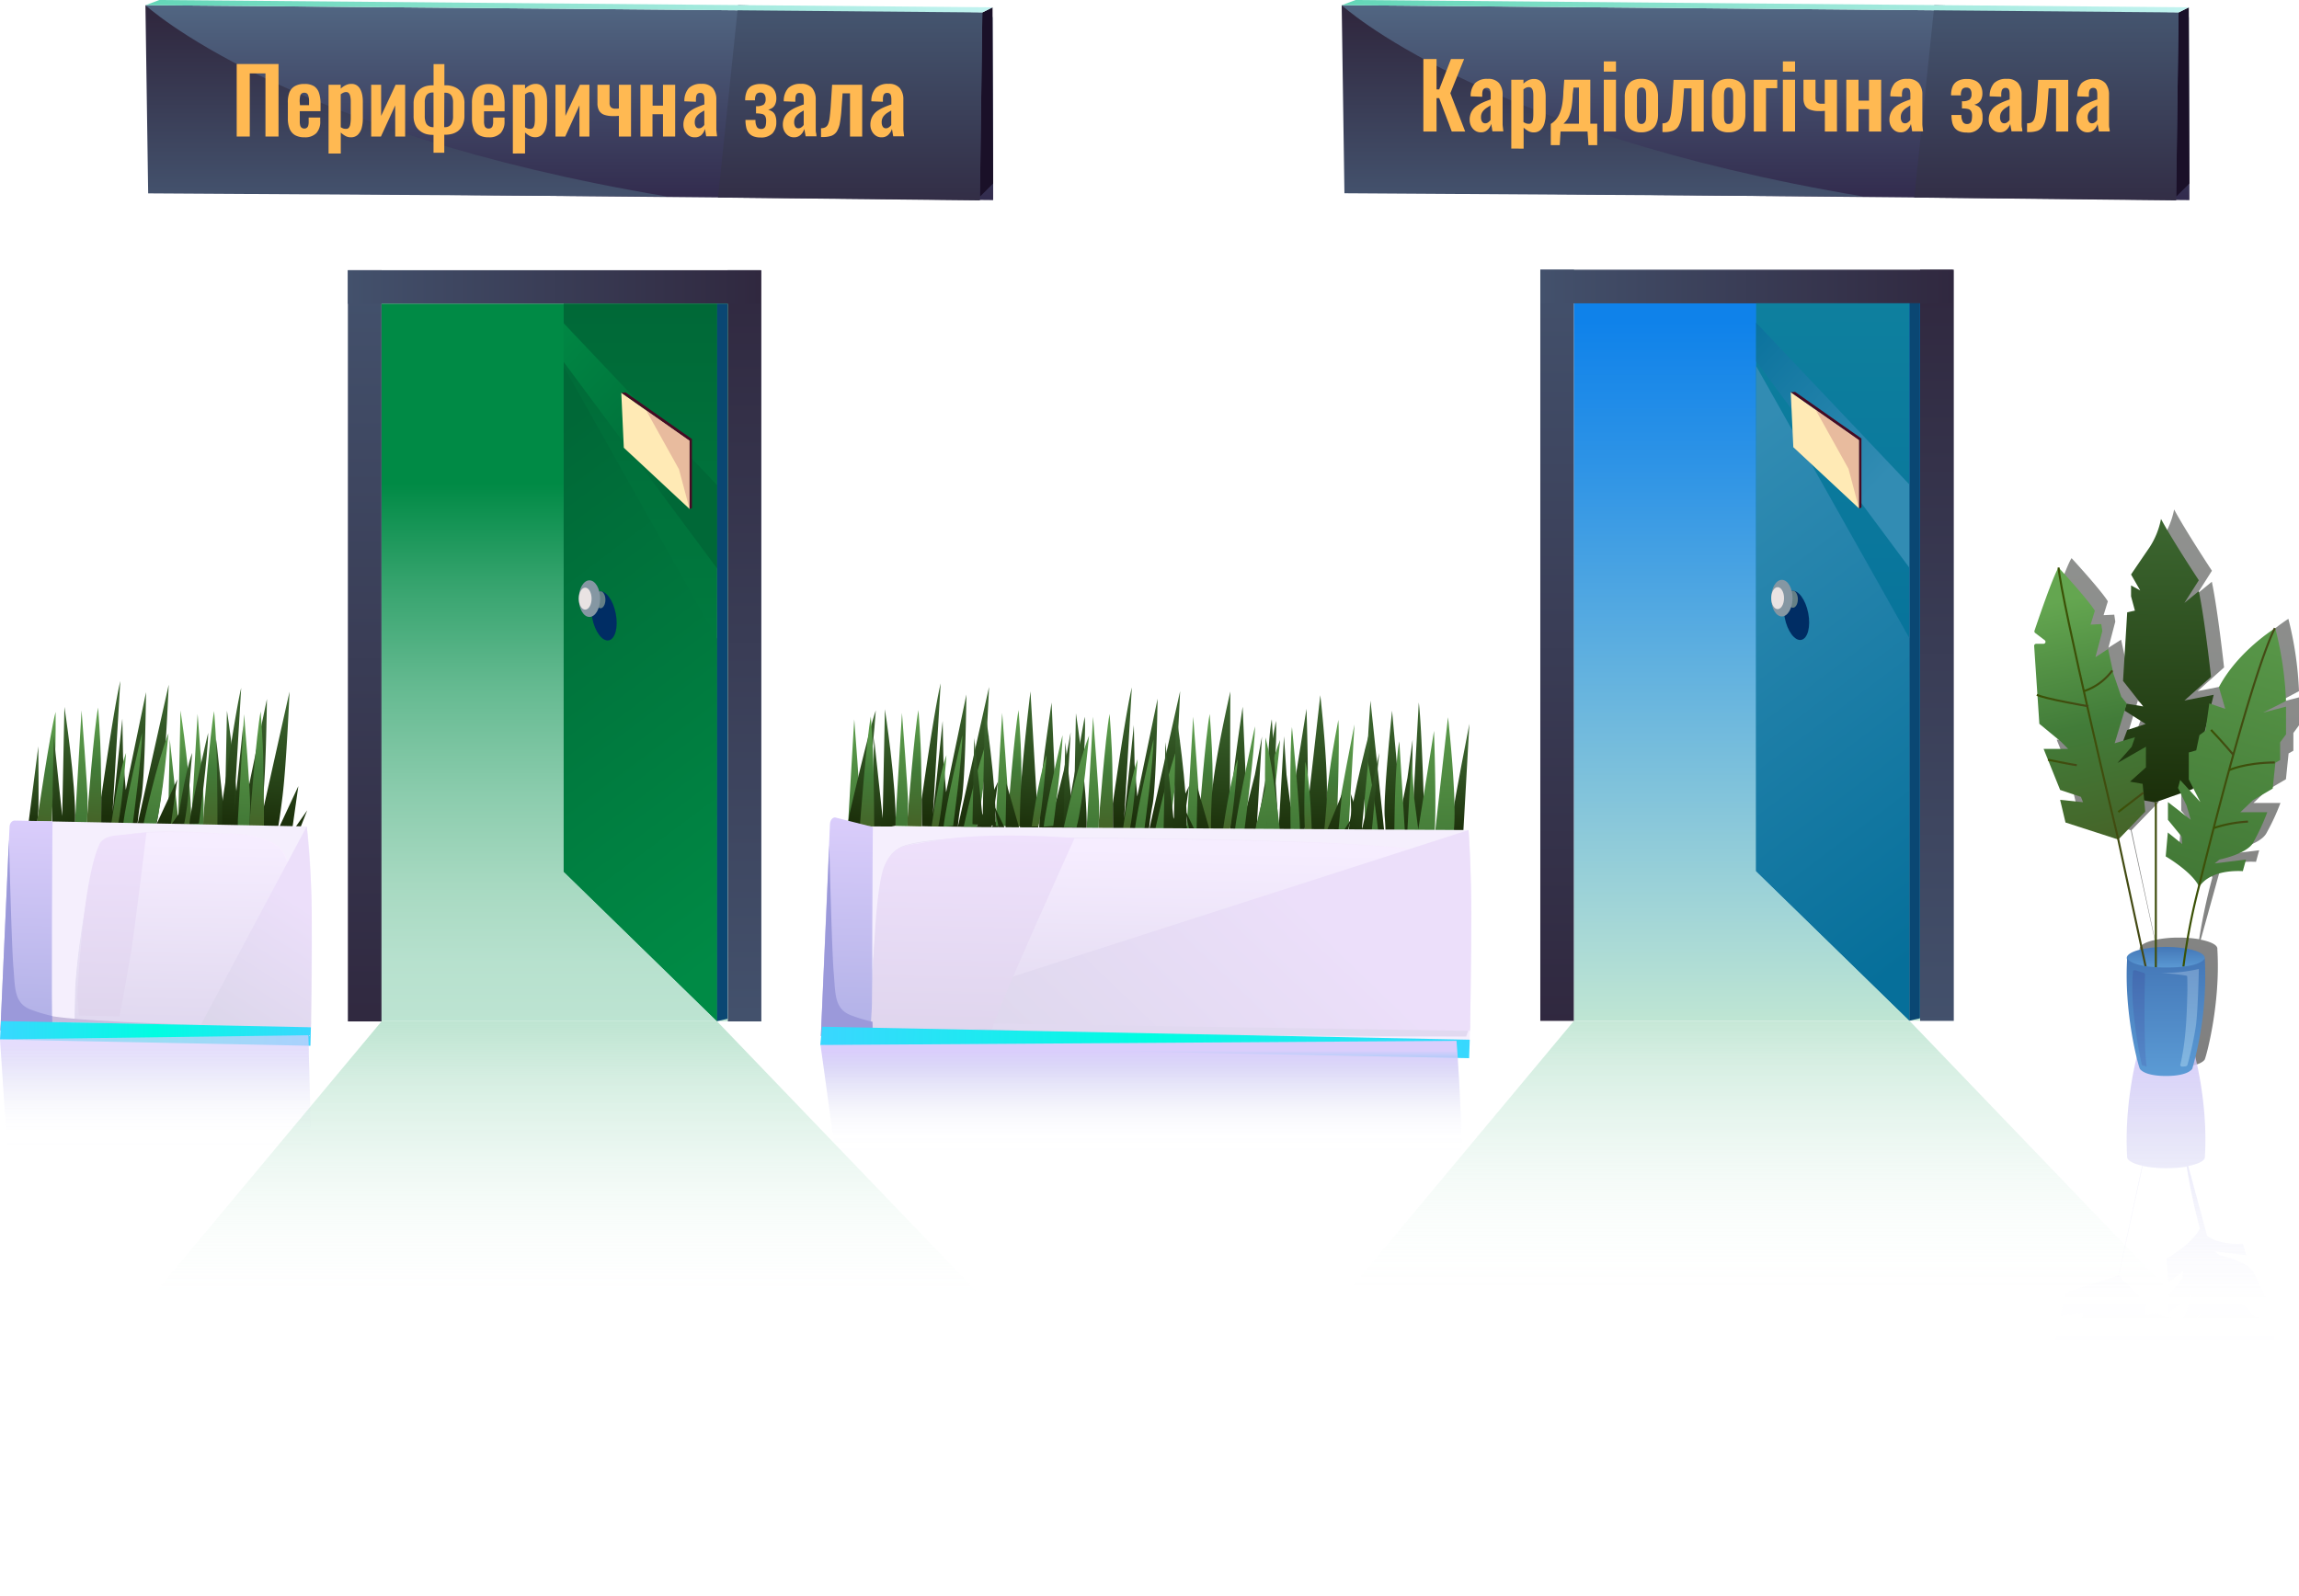 <?xml version="1.0" encoding="UTF-8"?> <svg xmlns="http://www.w3.org/2000/svg" xmlns:xlink="http://www.w3.org/1999/xlink" viewBox="0 0 596.44 414.24"> <defs> <style>.cls-1,.cls-45,.cls-46,.cls-47,.cls-48,.cls-49,.cls-51,.cls-52,.cls-53,.cls-54,.cls-55{fill:none;}.cls-2{fill:url(#linear-gradient);}.cls-3{fill:#1a1028;}.cls-4{fill:url(#linear-gradient-2);}.cls-5{fill:url(#linear-gradient-3);}.cls-6{fill:url(#linear-gradient-4);}.cls-7{fill:#ffb952;}.cls-8{fill:url(#linear-gradient-5);}.cls-9{fill:url(#linear-gradient-6);}.cls-10{fill:url(#linear-gradient-7);}.cls-11{fill:url(#linear-gradient-8);}.cls-12{fill:url(#linear-gradient-9);}.cls-13{fill:url(#Безымянный_градиент_25);}.cls-14{fill:url(#Безымянный_градиент_24);}.cls-15{fill:url(#Безымянный_градиент_25-2);}.cls-16{fill:url(#linear-gradient-10);}.cls-17{clip-path:url(#clip-path);}.cls-18{fill:url(#linear-gradient-11);}.cls-19{clip-path:url(#clip-path-2);}.cls-20{fill:url(#linear-gradient-12);}.cls-21{fill:url(#linear-gradient-13);}.cls-22{fill:#0a4773;}.cls-23{fill:#ffeab5;}.cls-24{fill:#e8bb9e;}.cls-25{fill:#460a23;}.cls-26{fill:#002d64;}.cls-27{fill:#658086;}.cls-28{fill:#8597a3;}.cls-29{fill:#e9e3e3;}.cls-30{fill:url(#linear-gradient-14);}.cls-31{fill:url(#Безымянный_градиент_25-3);}.cls-32{fill:url(#Безымянный_градиент_24-2);}.cls-33{fill:url(#Безымянный_градиент_25-4);}.cls-34{fill:url(#linear-gradient-15);}.cls-35{clip-path:url(#clip-path-3);}.cls-36{fill:url(#linear-gradient-16);}.cls-37{clip-path:url(#clip-path-4);}.cls-38{fill:url(#linear-gradient-17);}.cls-39{fill:url(#linear-gradient-18);}.cls-40{opacity:0.6;fill:url(#linear-gradient-19);}.cls-41{fill:url(#linear-gradient-20);}.cls-42{fill:url(#linear-gradient-21);}.cls-43{fill:url(#linear-gradient-22);}.cls-44{fill:url(#linear-gradient-23);}.cls-102,.cls-130,.cls-45,.cls-46,.cls-47,.cls-48,.cls-49,.cls-51,.cls-52,.cls-53,.cls-54,.cls-55{stroke-miterlimit:10;}.cls-45,.cls-46,.cls-47,.cls-48,.cls-49,.cls-51,.cls-52,.cls-53,.cls-54,.cls-55{stroke-width:0.53px;}.cls-45{stroke:url(#linear-gradient-24);}.cls-46{stroke:url(#linear-gradient-25);}.cls-47{stroke:url(#linear-gradient-26);}.cls-48{stroke:url(#linear-gradient-27);}.cls-49{stroke:url(#linear-gradient-28);}.cls-50{fill:url(#linear-gradient-29);}.cls-51{stroke:url(#linear-gradient-30);}.cls-52{stroke:url(#linear-gradient-31);}.cls-53{stroke:url(#linear-gradient-32);}.cls-54{stroke:url(#linear-gradient-33);}.cls-55{stroke:url(#linear-gradient-34);}.cls-56{fill:url(#linear-gradient-35);}.cls-57{fill:url(#linear-gradient-36);}.cls-58{fill:url(#linear-gradient-37);}.cls-59{fill:url(#linear-gradient-38);}.cls-60{fill:url(#linear-gradient-39);}.cls-61{fill:url(#linear-gradient-40);}.cls-62{fill:url(#linear-gradient-41);}.cls-63{fill:url(#linear-gradient-42);}.cls-64{fill:url(#linear-gradient-43);}.cls-65{fill:url(#linear-gradient-44);}.cls-66{fill:url(#linear-gradient-45);}.cls-67{fill:url(#linear-gradient-46);}.cls-68{fill:url(#linear-gradient-47);}.cls-69{fill:url(#linear-gradient-48);}.cls-70{fill:url(#linear-gradient-49);}.cls-71{fill:url(#linear-gradient-50);}.cls-72{fill:url(#linear-gradient-51);}.cls-73{fill:url(#linear-gradient-52);}.cls-74{fill:url(#linear-gradient-53);}.cls-75{fill:url(#linear-gradient-54);}.cls-76{fill:url(#linear-gradient-55);}.cls-77{fill:url(#linear-gradient-56);}.cls-78{fill:url(#linear-gradient-57);}.cls-79{fill:url(#linear-gradient-58);}.cls-80{fill:url(#linear-gradient-59);}.cls-81{fill:url(#linear-gradient-60);}.cls-82{fill:url(#linear-gradient-61);}.cls-83{fill:url(#linear-gradient-62);}.cls-84{fill:url(#linear-gradient-63);}.cls-85{fill:url(#linear-gradient-64);}.cls-86{fill:url(#linear-gradient-65);}.cls-87{fill:url(#linear-gradient-66);}.cls-88{fill:url(#linear-gradient-67);}.cls-89{fill:url(#linear-gradient-68);}.cls-90{fill:url(#linear-gradient-69);}.cls-91{fill:url(#linear-gradient-70);}.cls-92{fill:url(#linear-gradient-71);}.cls-93{fill:url(#linear-gradient-72);}.cls-94{fill:url(#linear-gradient-73);}.cls-95{fill:url(#linear-gradient-74);}.cls-96{fill:url(#linear-gradient-75);}.cls-97{fill:url(#linear-gradient-76);}.cls-98{fill:url(#linear-gradient-77);}.cls-99{fill:url(#linear-gradient-78);}.cls-100{fill:url(#linear-gradient-79);}.cls-101{fill:#f5effd;}.cls-102{stroke-width:0.16px;fill:url(#linear-gradient-80);stroke:url(#linear-gradient-81);}.cls-103{fill:url(#linear-gradient-82);}.cls-104{fill:#c6bbdd;}.cls-105{fill:url(#linear-gradient-83);}.cls-106{fill:url(#linear-gradient-84);}.cls-107{fill:#9b99da;}.cls-108{fill:url(#linear-gradient-85);}.cls-109{fill:url(#linear-gradient-86);}.cls-110{fill:url(#linear-gradient-87);}.cls-111{fill:url(#linear-gradient-88);}.cls-112{fill:url(#linear-gradient-89);}.cls-113{fill:url(#linear-gradient-90);}.cls-114{fill:url(#linear-gradient-91);}.cls-115{fill:url(#linear-gradient-92);}.cls-116{fill:url(#linear-gradient-93);}.cls-117{fill:url(#linear-gradient-94);}.cls-118{fill:url(#linear-gradient-95);}.cls-119{fill:url(#linear-gradient-96);}.cls-120{fill:url(#linear-gradient-97);}.cls-121{fill:url(#linear-gradient-98);}.cls-122{fill:url(#linear-gradient-99);}.cls-123{fill:url(#linear-gradient-100);}.cls-124{fill:url(#linear-gradient-101);}.cls-125{fill:url(#linear-gradient-102);}.cls-126{fill:url(#linear-gradient-103);}.cls-127{fill:url(#linear-gradient-104);}.cls-128{fill:url(#linear-gradient-105);}.cls-129{fill:url(#linear-gradient-106);}.cls-130{stroke-width:0.2px;fill:url(#linear-gradient-107);stroke:url(#linear-gradient-108);}.cls-131{fill:url(#linear-gradient-109);}.cls-132{fill:url(#linear-gradient-110);}.cls-133{fill:url(#linear-gradient-111);}.cls-134{fill:url(#linear-gradient-112);}.cls-135{opacity:0.7;}.cls-136{fill:url(#linear-gradient-113);}.cls-137{fill:url(#linear-gradient-114);}.cls-138{fill:url(#linear-gradient-115);}</style> <linearGradient id="linear-gradient" x1="-4177.83" y1="51.93" x2="-4177.83" y2="1.34" gradientTransform="matrix(-1, 0, 0, 1, -4030.11, 0)" gradientUnits="userSpaceOnUse"> <stop offset="0" stop-color="#322b4d"></stop> <stop offset="1" stop-color="#516682"></stop> </linearGradient> <linearGradient id="linear-gradient-2" x1="-4135.52" y1="50.03" x2="-4135.52" y2="4.37" gradientTransform="matrix(-1, 0, 0, 1, -4030.11, 0)" gradientUnits="userSpaceOnUse"> <stop offset="0" stop-color="#43516c"></stop> <stop offset="1" stop-color="#30283f"></stop> </linearGradient> <linearGradient id="linear-gradient-3" x1="-4250.68" y1="52.99" x2="-4250.68" y2="4.21" gradientTransform="matrix(-1, 0, 0, 1, -4030.11, 0)" gradientUnits="userSpaceOnUse"> <stop offset="0" stop-color="#322d45"></stop> <stop offset="1" stop-color="#44546e"></stop> </linearGradient> <linearGradient id="linear-gradient-4" x1="-4287.61" y1="1.62" x2="-4067.88" y2="1.62" gradientTransform="matrix(-1, 0, 0, 1, -4030.11, 0)" gradientUnits="userSpaceOnUse"> <stop offset="0" stop-color="#c2f3f0"></stop> <stop offset="1" stop-color="#63d6b7"></stop> </linearGradient> <linearGradient id="linear-gradient-5" x1="-4488.18" y1="51.93" x2="-4488.18" y2="1.34" xlink:href="#linear-gradient"></linearGradient> <linearGradient id="linear-gradient-6" x1="-4445.86" y1="50.03" x2="-4445.86" y2="4.37" xlink:href="#linear-gradient-2"></linearGradient> <linearGradient id="linear-gradient-7" x1="-4561.03" y1="52.99" x2="-4561.03" y2="4.21" xlink:href="#linear-gradient-3"></linearGradient> <linearGradient id="linear-gradient-8" x1="-4597.96" y1="1.62" x2="-4378.23" y2="1.62" xlink:href="#linear-gradient-4"></linearGradient> <linearGradient id="linear-gradient-9" x1="146.92" y1="375.72" x2="146.92" y2="265.81" gradientUnits="userSpaceOnUse"> <stop offset="0.32" stop-color="#c0e6d3" stop-opacity="0"></stop> <stop offset="0.41" stop-color="#c0e6d3" stop-opacity="0.02"></stop> <stop offset="0.5" stop-color="#c0e6d3" stop-opacity="0.07"></stop> <stop offset="0.59" stop-color="#c0e6d3" stop-opacity="0.16"></stop> <stop offset="0.68" stop-color="#c0e6d3" stop-opacity="0.29"></stop> <stop offset="0.77" stop-color="#c0e6d3" stop-opacity="0.45"></stop> <stop offset="0.87" stop-color="#bfe5d2" stop-opacity="0.65"></stop> <stop offset="0.96" stop-color="#bfe5d2" stop-opacity="0.89"></stop> <stop offset="1" stop-color="#bfe5d2"></stop> </linearGradient> <linearGradient id="Безымянный_градиент_25" x1="193.15" y1="263.73" x2="193.15" y2="69.72" gradientTransform="matrix(1, 0, 0, 1, 0, 0)" xlink:href="#linear-gradient-2"></linearGradient> <linearGradient id="Безымянный_градиент_24" x1="94.62" y1="267.26" x2="94.62" y2="74.38" gradientUnits="userSpaceOnUse"> <stop offset="0" stop-color="#30283f"></stop> <stop offset="1" stop-color="#43516c"></stop> </linearGradient> <linearGradient id="Безымянный_градиент_25-2" x1="90.25" y1="74.49" x2="197.25" y2="74.49" gradientTransform="translate(69.27 218.24) rotate(-90)" xlink:href="#linear-gradient-2"></linearGradient> <linearGradient id="linear-gradient-10" x1="143.89" y1="266.27" x2="143.89" y2="83.51" gradientUnits="userSpaceOnUse"> <stop offset="0" stop-color="#bde4d2"></stop> <stop offset="0.09" stop-color="#b7e1ce"></stop> <stop offset="0.2" stop-color="#a7d9c1"></stop> <stop offset="0.33" stop-color="#8bccad"></stop> <stop offset="0.48" stop-color="#65ba91"></stop> <stop offset="0.63" stop-color="#35a36d"></stop> <stop offset="0.77" stop-color="#008a45"></stop> </linearGradient> <clipPath id="clip-path"> <rect class="cls-1" x="98.99" y="78.83" width="89.79" height="186.2"></rect> </clipPath> <linearGradient id="linear-gradient-11" x1="166.13" y1="76.34" x2="166.13" y2="249.47" gradientUnits="userSpaceOnUse"> <stop offset="0" stop-color="#006837"></stop> <stop offset="1" stop-color="#008a45"></stop> </linearGradient> <clipPath id="clip-path-2"> <polygon class="cls-1" points="186.03 264.99 146.24 226.18 146.24 74.47 186.03 72.35 186.03 264.99"></polygon> </clipPath> <linearGradient id="linear-gradient-12" x1="177.49" y1="125.99" x2="135.34" y2="86.7" xlink:href="#linear-gradient-11"></linearGradient> <linearGradient id="linear-gradient-13" x1="121.94" y1="128.36" x2="203.19" y2="236.29" xlink:href="#linear-gradient-11"></linearGradient> <linearGradient id="linear-gradient-14" x1="456.28" y1="372.14" x2="456.28" y2="260.51" xlink:href="#linear-gradient-9"></linearGradient> <linearGradient id="Безымянный_градиент_25-3" x1="502.51" y1="266.11" x2="502.51" y2="72.94" gradientTransform="matrix(1, 0, 0, 1, 0, 0)" xlink:href="#linear-gradient-2"></linearGradient> <linearGradient id="Безымянный_градиент_24-2" x1="403.98" y1="265.59" x2="403.98" y2="70.65" xlink:href="#Безымянный_градиент_24"></linearGradient> <linearGradient id="Безымянный_градиент_25-4" x1="399.61" y1="74.35" x2="506.61" y2="74.35" gradientTransform="translate(378.76 527.47) rotate(-90)" xlink:href="#linear-gradient-2"></linearGradient> <linearGradient id="linear-gradient-15" x1="453.25" y1="266.13" x2="453.25" y2="83.39" gradientUnits="userSpaceOnUse"> <stop offset="0" stop-color="#c0e6d3"></stop> <stop offset="0.38" stop-color="#78bedc"></stop> <stop offset="0.8" stop-color="#2d93e6"></stop> <stop offset="1" stop-color="#0f82ea"></stop> </linearGradient> <clipPath id="clip-path-3"> <rect class="cls-1" x="408.35" y="78.7" width="89.79" height="186.2"></rect> </clipPath> <linearGradient id="linear-gradient-16" x1="475.49" y1="76.2" x2="475.49" y2="249.33" gradientUnits="userSpaceOnUse"> <stop offset="0" stop-color="#0e809e"></stop> <stop offset="1" stop-color="#026898"></stop> </linearGradient> <clipPath id="clip-path-4"> <polygon class="cls-1" points="495.39 264.86 455.6 226.05 455.6 74.33 495.39 72.21 495.39 264.86"></polygon> </clipPath> <linearGradient id="linear-gradient-17" x1="486.86" y1="125.86" x2="444.7" y2="86.56" gradientUnits="userSpaceOnUse"> <stop offset="0" stop-color="#328cb3"></stop> <stop offset="1" stop-color="#066f9a"></stop> </linearGradient> <linearGradient id="linear-gradient-18" x1="431.3" y1="128.23" x2="512.55" y2="236.16" xlink:href="#linear-gradient-17"></linearGradient> <linearGradient id="linear-gradient-19" x1="559.87" y1="129.55" x2="572.69" y2="275.7" gradientUnits="userSpaceOnUse"> <stop offset="0" stop-color="#464945"></stop> <stop offset="1" stop-color="#2b2b2b"></stop> </linearGradient> <linearGradient id="linear-gradient-20" x1="560.56" y1="-15236.76" x2="560.56" y2="-15381.31" gradientTransform="matrix(1, 0, 0, -1, 0, -14967.06)" gradientUnits="userSpaceOnUse"> <stop offset="0" stop-color="#dacefc"></stop> <stop offset="0.03" stop-color="#d3c9f9" stop-opacity="0.85"></stop> <stop offset="0.09" stop-color="#cac3f4" stop-opacity="0.65"></stop> <stop offset="0.14" stop-color="#c3bdf1" stop-opacity="0.48"></stop> <stop offset="0.2" stop-color="#bcb9ed" stop-opacity="0.33"></stop> <stop offset="0.26" stop-color="#b6b5eb" stop-opacity="0.21"></stop> <stop offset="0.32" stop-color="#b2b2e9" stop-opacity="0.12"></stop> <stop offset="0.39" stop-color="#afb0e7" stop-opacity="0.05"></stop> <stop offset="0.46" stop-color="#aeaee6" stop-opacity="0.01"></stop> <stop offset="0.56" stop-color="#adaee6" stop-opacity="0"></stop> </linearGradient> <linearGradient id="linear-gradient-21" x1="561.87" y1="251.46" x2="561.87" y2="245.73" gradientUnits="userSpaceOnUse"> <stop offset="0" stop-color="#5b9bd5"></stop> <stop offset="1" stop-color="#4477b7"></stop> </linearGradient> <linearGradient id="linear-gradient-22" x1="560.95" y1="207.97" x2="561.75" y2="135.64" gradientUnits="userSpaceOnUse"> <stop offset="0" stop-color="#1b2f0a"></stop> <stop offset="1" stop-color="#3c6730"></stop> </linearGradient> <linearGradient id="linear-gradient-23" x1="548.44" y1="217.64" x2="535.35" y2="155.79" gradientUnits="userSpaceOnUse"> <stop offset="0" stop-color="#456428"></stop> <stop offset="0.48" stop-color="#427c39"></stop> <stop offset="1" stop-color="#64a650"></stop> </linearGradient> <linearGradient id="linear-gradient-24" x1="533.8" y1="199.21" x2="556.97" y2="199.21" gradientUnits="userSpaceOnUse"> <stop offset="0" stop-color="#3a5204"></stop> <stop offset="1" stop-color="#454917"></stop> </linearGradient> <linearGradient id="linear-gradient-25" x1="540.55" y1="176.71" x2="548.2" y2="176.71" xlink:href="#linear-gradient-24"></linearGradient> <linearGradient id="linear-gradient-26" x1="528.3" y1="181.81" x2="541.85" y2="181.81" xlink:href="#linear-gradient-24"></linearGradient> <linearGradient id="linear-gradient-27" x1="531.26" y1="197.86" x2="538.82" y2="197.86" xlink:href="#linear-gradient-24"></linearGradient> <linearGradient id="linear-gradient-28" x1="549.4" y1="208.21" x2="556.23" y2="208.21" xlink:href="#linear-gradient-24"></linearGradient> <linearGradient id="linear-gradient-29" x1="569.63" y1="228.81" x2="589.36" y2="161.65" gradientUnits="userSpaceOnUse"> <stop offset="0" stop-color="#427836"></stop> <stop offset="1" stop-color="#599849"></stop> </linearGradient> <linearGradient id="linear-gradient-30" x1="566.16" y1="206.91" x2="590.41" y2="206.91" xlink:href="#linear-gradient-24"></linearGradient> <linearGradient id="linear-gradient-31" x1="573.43" y1="192.63" x2="579.61" y2="192.63" xlink:href="#linear-gradient-24"></linearGradient> <linearGradient id="linear-gradient-32" x1="578.19" y1="198.84" x2="590.18" y2="198.84" xlink:href="#linear-gradient-24"></linearGradient> <linearGradient id="linear-gradient-33" x1="574.23" y1="214.04" x2="583.21" y2="214.04" xlink:href="#linear-gradient-24"></linearGradient> <linearGradient id="linear-gradient-34" x1="559.03" y1="229.65" x2="559.56" y2="229.65" xlink:href="#linear-gradient-24"></linearGradient> <linearGradient id="linear-gradient-35" x1="561.87" y1="279.22" x2="561.87" y2="248.4" xlink:href="#linear-gradient-21"></linearGradient> <linearGradient id="linear-gradient-36" x1="555.05" y1="276.74" x2="555.05" y2="251.76" gradientUnits="userSpaceOnUse"> <stop offset="0" stop-color="#5587c8"></stop> <stop offset="1" stop-color="#436bb0"></stop> </linearGradient> <linearGradient id="linear-gradient-37" x1="565.52" y1="276.79" x2="565.52" y2="251.46" gradientUnits="userSpaceOnUse"> <stop offset="0" stop-color="#82b7e1"></stop> <stop offset="1" stop-color="#709acc"></stop> </linearGradient> <linearGradient id="linear-gradient-38" x1="234.74" y1="214.46" x2="223.33" y2="189.83" xlink:href="#linear-gradient-22"></linearGradient> <linearGradient id="linear-gradient-39" x1="233.65" y1="213.98" x2="235.46" y2="189.35" xlink:href="#linear-gradient-29"></linearGradient> <linearGradient id="linear-gradient-40" x1="237.26" y1="213.77" x2="239.25" y2="183.53" xlink:href="#linear-gradient-23"></linearGradient> <linearGradient id="linear-gradient-41" x1="221.3" y1="215.69" x2="223.11" y2="191.06" xlink:href="#linear-gradient-29"></linearGradient> <linearGradient id="linear-gradient-42" x1="-166.78" y1="206.9" x2="-164.79" y2="176.66" gradientTransform="translate(417.26 33.28) rotate(8.46)" xlink:href="#linear-gradient-22"></linearGradient> <linearGradient id="linear-gradient-43" x1="224.91" y1="215.48" x2="226.9" y2="185.24" xlink:href="#linear-gradient-23"></linearGradient> <linearGradient id="linear-gradient-44" x1="249.78" y1="213.26" x2="252.14" y2="180.12" xlink:href="#linear-gradient-22"></linearGradient> <linearGradient id="linear-gradient-45" x1="252.35" y1="215.36" x2="254.16" y2="190.73" xlink:href="#linear-gradient-29"></linearGradient> <linearGradient id="linear-gradient-46" x1="246.38" y1="214.92" x2="248.19" y2="190.29" xlink:href="#linear-gradient-29"></linearGradient> <linearGradient id="linear-gradient-47" x1="243.78" y1="214.57" x2="243.42" y2="194.64" xlink:href="#linear-gradient-23"></linearGradient> <linearGradient id="linear-gradient-48" x1="261.02" y1="214.32" x2="249.61" y2="189.69" xlink:href="#linear-gradient-22"></linearGradient> <linearGradient id="linear-gradient-49" x1="259.63" y1="213.98" x2="261.44" y2="189.35" xlink:href="#linear-gradient-29"></linearGradient> <linearGradient id="linear-gradient-50" x1="263.24" y1="213.77" x2="265.23" y2="183.53" xlink:href="#linear-gradient-23"></linearGradient> <linearGradient id="linear-gradient-51" x1="218.87" y1="210.19" x2="221.22" y2="177.09" gradientTransform="matrix(-0.99, -0.16, -0.16, 0.99, 518.23, 42.81)" xlink:href="#linear-gradient-22"></linearGradient> <linearGradient id="linear-gradient-52" x1="284.64" y1="215.37" x2="273.23" y2="190.74" xlink:href="#linear-gradient-22"></linearGradient> <linearGradient id="linear-gradient-53" x1="283.25" y1="215.03" x2="285.06" y2="190.4" xlink:href="#linear-gradient-29"></linearGradient> <linearGradient id="linear-gradient-54" x1="286.86" y1="214.82" x2="288.85" y2="184.58" xlink:href="#linear-gradient-23"></linearGradient> <linearGradient id="linear-gradient-55" x1="299.38" y1="214.31" x2="301.73" y2="181.17" xlink:href="#linear-gradient-22"></linearGradient> <linearGradient id="linear-gradient-56" x1="301.94" y1="216.41" x2="303.75" y2="191.78" xlink:href="#linear-gradient-29"></linearGradient> <linearGradient id="linear-gradient-57" x1="295.98" y1="215.97" x2="297.79" y2="191.34" xlink:href="#linear-gradient-29"></linearGradient> <linearGradient id="linear-gradient-58" x1="293.38" y1="215.62" x2="293.02" y2="195.69" xlink:href="#linear-gradient-23"></linearGradient> <linearGradient id="linear-gradient-59" x1="310.62" y1="215.37" x2="299.21" y2="190.74" xlink:href="#linear-gradient-22"></linearGradient> <linearGradient id="linear-gradient-60" x1="309.23" y1="215.03" x2="311.04" y2="190.4" xlink:href="#linear-gradient-29"></linearGradient> <linearGradient id="linear-gradient-61" x1="312.83" y1="214.82" x2="314.83" y2="184.58" xlink:href="#linear-gradient-23"></linearGradient> <linearGradient id="linear-gradient-62" x1="169.75" y1="203.19" x2="172.18" y2="168.98" gradientTransform="matrix(-0.99, -0.16, -0.16, 0.99, 518.23, 42.81)" xlink:href="#linear-gradient-22"></linearGradient> <linearGradient id="linear-gradient-63" x1="327.92" y1="216.41" x2="329.73" y2="191.78" xlink:href="#linear-gradient-29"></linearGradient> <linearGradient id="linear-gradient-64" x1="322" y1="216.01" x2="324.06" y2="187.95" xlink:href="#linear-gradient-29"></linearGradient> <linearGradient id="linear-gradient-65" x1="319.36" y1="215.62" x2="318.99" y2="195.69" xlink:href="#linear-gradient-23"></linearGradient> <linearGradient id="linear-gradient-66" x1="155.09" y1="205.55" x2="157.45" y2="172.41" gradientTransform="matrix(-0.99, -0.11, -0.11, 0.99, 535.89, 30.9)" xlink:href="#linear-gradient-22"></linearGradient> <linearGradient id="linear-gradient-67" x1="157.66" y1="207.64" x2="159.47" y2="183.01" gradientTransform="matrix(-0.99, -0.11, -0.11, 0.99, 535.89, 30.9)" xlink:href="#linear-gradient-29"></linearGradient> <linearGradient id="linear-gradient-68" x1="166.33" y1="206.61" x2="154.92" y2="181.98" gradientTransform="matrix(-0.99, -0.11, -0.11, 0.99, 535.89, 30.9)" xlink:href="#linear-gradient-22"></linearGradient> <linearGradient id="linear-gradient-69" x1="164.94" y1="206.27" x2="166.75" y2="181.64" gradientTransform="matrix(-0.99, -0.11, -0.11, 0.99, 535.89, 30.9)" xlink:href="#linear-gradient-29"></linearGradient> <linearGradient id="linear-gradient-70" x1="168.55" y1="206.06" x2="170.54" y2="175.81" gradientTransform="matrix(-0.99, -0.11, -0.11, 0.99, 535.89, 30.9)" xlink:href="#linear-gradient-23"></linearGradient> <linearGradient id="linear-gradient-71" x1="313.57" y1="217.74" x2="316" y2="183.53" gradientTransform="translate(16.17 14.02) rotate(-2.67)" xlink:href="#linear-gradient-22"></linearGradient> <linearGradient id="linear-gradient-72" x1="135.34" y1="202.66" x2="137.15" y2="178.03" gradientTransform="matrix(-0.99, -0.11, -0.11, 0.99, 535.89, 30.9)" xlink:href="#linear-gradient-22"></linearGradient> <linearGradient id="linear-gradient-73" x1="343.04" y1="224.77" x2="345.47" y2="190.56" gradientTransform="translate(16.17 14.02) rotate(-2.67)" xlink:href="#linear-gradient-29"></linearGradient> <linearGradient id="linear-gradient-74" x1="183.63" y1="207.64" x2="185.44" y2="183.01" gradientTransform="matrix(-0.99, -0.11, -0.11, 0.99, 535.89, 30.9)" xlink:href="#linear-gradient-29"></linearGradient> <linearGradient id="linear-gradient-75" x1="177.71" y1="207.24" x2="179.77" y2="179.18" gradientTransform="matrix(-0.99, -0.11, -0.11, 0.99, 535.89, 30.9)" xlink:href="#linear-gradient-29"></linearGradient> <linearGradient id="linear-gradient-76" x1="175.07" y1="206.85" x2="174.71" y2="186.93" gradientTransform="matrix(-0.99, -0.11, -0.11, 0.99, 535.89, 30.9)" xlink:href="#linear-gradient-23"></linearGradient> <linearGradient id="linear-gradient-77" x1="278.32" y1="215.36" x2="280.13" y2="190.73" xlink:href="#linear-gradient-29"></linearGradient> <linearGradient id="linear-gradient-78" x1="272.36" y1="214.92" x2="274.17" y2="190.29" xlink:href="#linear-gradient-29"></linearGradient> <linearGradient id="linear-gradient-79" x1="269.76" y1="214.57" x2="269.4" y2="194.64" xlink:href="#linear-gradient-23"></linearGradient> <linearGradient id="linear-gradient-80" x1="459.11" y1="256.34" x2="459.11" y2="207.63" gradientTransform="translate(-150.36 3.66) rotate(1.15)" gradientUnits="userSpaceOnUse"> <stop offset="0" stop-color="#e0d8ef"></stop> <stop offset="1" stop-color="#f6edff"></stop> </linearGradient> <linearGradient id="linear-gradient-81" x1="412.22" y1="285.56" x2="505.46" y2="184.3" gradientTransform="translate(-150.36 3.66) rotate(1.15)" gradientUnits="userSpaceOnUse"> <stop offset="0" stop-color="#dfdaf0"></stop> <stop offset="1" stop-color="#f8edff"></stop> </linearGradient> <linearGradient id="linear-gradient-82" x1="424.15" y1="291.77" x2="491.09" y2="219.07" gradientTransform="translate(-150.36 3.66) rotate(1.15)" gradientUnits="userSpaceOnUse"> <stop offset="0" stop-color="#dbd6ea"></stop> <stop offset="1" stop-color="#ecdffa"></stop> </linearGradient> <linearGradient id="linear-gradient-83" x1="375.29" y1="257.89" x2="375.29" y2="201.1" gradientTransform="translate(-150.36 3.66) rotate(1.15)" gradientUnits="userSpaceOnUse"> <stop offset="0" stop-color="#b0b0e6"></stop> <stop offset="1" stop-color="#dacdfb"></stop> </linearGradient> <linearGradient id="linear-gradient-84" x1="407.38" y1="257" x2="407.38" y2="204.76" gradientTransform="translate(-150.36 3.66) rotate(1.15)" gradientUnits="userSpaceOnUse"> <stop offset="0" stop-color="#dfd5ed"></stop> <stop offset="1" stop-color="#efe1fc"></stop> </linearGradient> <linearGradient id="linear-gradient-85" x1="237.87" y1="257.82" x2="291.57" y2="257.82" gradientTransform="matrix(3.14, 0.06, -0.02, 1, -527.78, -3.93)" gradientUnits="userSpaceOnUse"> <stop offset="0" stop-color="#39d7ff"></stop> <stop offset="0.5" stop-color="#00fde1"></stop> <stop offset="1" stop-color="#39d7ff"></stop> </linearGradient> <linearGradient id="linear-gradient-86" x1="296.03" y1="272.7" x2="296.03" y2="320.34" gradientTransform="matrix(1, 0, 0, 1, 0, 0)" xlink:href="#linear-gradient-20"></linearGradient> <linearGradient id="linear-gradient-87" x1="263.57" y1="272.7" x2="263.57" y2="320.34" gradientTransform="matrix(1, 0, 0, 1, 0, 0)" xlink:href="#linear-gradient-20"></linearGradient> <linearGradient id="linear-gradient-88" x1="317.13" y1="272.7" x2="317.13" y2="320.34" gradientTransform="matrix(1, 0, 0, 1, 0, 0)" xlink:href="#linear-gradient-20"></linearGradient> <linearGradient id="linear-gradient-89" x1="-169.94" y1="238.13" x2="-168.65" y2="220.61" gradientTransform="translate(194.05 -11.76) rotate(3.9)" xlink:href="#linear-gradient-22"></linearGradient> <linearGradient id="linear-gradient-90" x1="-166.85" y1="237.81" x2="-164.86" y2="207.57" gradientTransform="translate(194.05 -11.76) rotate(3.9)" xlink:href="#linear-gradient-23"></linearGradient> <linearGradient id="linear-gradient-91" x1="22.22" y1="213.72" x2="10.81" y2="189.09" xlink:href="#linear-gradient-22"></linearGradient> <linearGradient id="linear-gradient-92" x1="20.83" y1="213.38" x2="22.64" y2="188.75" xlink:href="#linear-gradient-29"></linearGradient> <linearGradient id="linear-gradient-93" x1="24.44" y1="213.17" x2="26.43" y2="182.93" xlink:href="#linear-gradient-23"></linearGradient> <linearGradient id="linear-gradient-94" x1="64.39" y1="214.72" x2="52.98" y2="190.09" xlink:href="#linear-gradient-22"></linearGradient> <linearGradient id="linear-gradient-95" x1="68.31" y1="214.44" x2="70.67" y2="181.3" xlink:href="#linear-gradient-22"></linearGradient> <linearGradient id="linear-gradient-96" x1="63" y1="214.38" x2="64.81" y2="189.75" xlink:href="#linear-gradient-29"></linearGradient> <linearGradient id="linear-gradient-97" x1="66.61" y1="214.17" x2="68.6" y2="183.93" xlink:href="#linear-gradient-23"></linearGradient> <linearGradient id="linear-gradient-98" x1="52.32" y1="214.64" x2="40.91" y2="190.01" xlink:href="#linear-gradient-23"></linearGradient> <linearGradient id="linear-gradient-99" x1="50.94" y1="214.29" x2="52.75" y2="189.66" xlink:href="#linear-gradient-29"></linearGradient> <linearGradient id="linear-gradient-100" x1="54.54" y1="214.08" x2="56.54" y2="183.84" xlink:href="#linear-gradient-23"></linearGradient> <linearGradient id="linear-gradient-101" x1="36.96" y1="212.66" x2="39.31" y2="179.52" xlink:href="#linear-gradient-22"></linearGradient> <linearGradient id="linear-gradient-102" x1="39.52" y1="214.76" x2="41.33" y2="190.13" xlink:href="#linear-gradient-29"></linearGradient> <linearGradient id="linear-gradient-103" x1="33.56" y1="214.32" x2="35.37" y2="189.69" xlink:href="#linear-gradient-29"></linearGradient> <linearGradient id="linear-gradient-104" x1="30.96" y1="213.96" x2="30.6" y2="194.04" xlink:href="#linear-gradient-23"></linearGradient> <linearGradient id="linear-gradient-105" x1="50.71" y1="214.32" x2="52.52" y2="189.69" xlink:href="#linear-gradient-22"></linearGradient> <linearGradient id="linear-gradient-106" x1="48.11" y1="213.96" x2="47.75" y2="194.04" xlink:href="#linear-gradient-22"></linearGradient> <linearGradient id="linear-gradient-107" x1="293.52" y1="259.16" x2="293.52" y2="210.97" gradientTransform="matrix(1.5, 0.03, -0.02, 1, -385.24, -1.06)" xlink:href="#linear-gradient-80"></linearGradient> <linearGradient id="linear-gradient-108" x1="273.24" y1="260.09" x2="313.27" y2="216.62" gradientTransform="matrix(1.5, 0.03, -0.02, 1, -385.24, -1.06)" xlink:href="#linear-gradient-81"></linearGradient> <linearGradient id="linear-gradient-109" x1="292.02" y1="255.23" x2="315.56" y2="229.66" gradientTransform="matrix(1.5, 0.03, -0.02, 1, -385.24, -1.06)" xlink:href="#linear-gradient-82"></linearGradient> <linearGradient id="linear-gradient-110" x1="162.48" y1="260.7" x2="162.48" y2="206.14" xlink:href="#linear-gradient-83"></linearGradient> <linearGradient id="linear-gradient-111" x1="279.16" y1="256.4" x2="279.16" y2="208.51" gradientTransform="matrix(1.5, 0.03, -0.02, 1, -385.24, -1.06)" xlink:href="#linear-gradient-84"></linearGradient> <linearGradient id="linear-gradient-112" x1="260.2" y1="260.63" x2="313.9" y2="260.63" gradientTransform="matrix(1.5, 0.03, -0.02, 1, -385.06, -1.06)" xlink:href="#linear-gradient-85"></linearGradient> <linearGradient id="linear-gradient-113" x1="40.3" y1="271.24" x2="40.3" y2="318.88" gradientTransform="matrix(1, 0, 0, 1, 0, 0)" xlink:href="#linear-gradient-20"></linearGradient> <linearGradient id="linear-gradient-114" x1="24.58" y1="271.24" x2="24.58" y2="318.88" gradientUnits="userSpaceOnUse"> <stop offset="0" stop-color="#79cba6"></stop> <stop offset="0.08" stop-color="#87d0a8" stop-opacity="0.74"></stop> <stop offset="0.16" stop-color="#92d4aa" stop-opacity="0.51"></stop> <stop offset="0.24" stop-color="#9cd8ab" stop-opacity="0.33"></stop> <stop offset="0.32" stop-color="#a3dbad" stop-opacity="0.18"></stop> <stop offset="0.4" stop-color="#a9dcad" stop-opacity="0.08"></stop> <stop offset="0.47" stop-color="#acdeae" stop-opacity="0.02"></stop> <stop offset="0.55" stop-color="#addeae" stop-opacity="0"></stop> </linearGradient> <linearGradient id="linear-gradient-115" x1="50.52" y1="271.24" x2="50.52" y2="318.88" xlink:href="#linear-gradient-114"></linearGradient> </defs> <g id="Слой_2" data-name="Слой 2"> <g id="Layer_1" data-name="Layer 1"> <polygon class="cls-2" points="257.66 47.61 257.5 4.46 254.85 3.23 37.77 1.34 74.68 50.18 257.66 51.93 257.66 47.61"></polygon> <polygon class="cls-3" points="254.85 3.23 254.22 51.03 257.66 47.61 257.5 1.9 254.85 3.23"></polygon> <path class="cls-4" d="M37.73,1.34S73.16,34.25,173.07,51L38.44,50.18Z"></path> <polygon class="cls-5" points="191.49 1.34 186.28 51.27 254.22 52 254.85 3.23 191.49 1.34"></polygon> <polygon class="cls-6" points="257.5 1.9 41.33 0 37.77 1.34 254.85 3.23 257.5 1.9"></polygon> <path class="cls-7" d="M61.41,35.43V16.61H72.26V35.43H68.87V19.05H64.8V35.43Z"></path> <path class="cls-7" d="M79,35.63a4.82,4.82,0,0,1-2.46-.56,3.35,3.35,0,0,1-1.41-1.68,7,7,0,0,1-.45-2.66v-4A7,7,0,0,1,75.08,24a3.3,3.3,0,0,1,1.42-1.65A4.85,4.85,0,0,1,79,21.79a4.46,4.46,0,0,1,2.5.6,3.32,3.32,0,0,1,1.27,1.76,8.75,8.75,0,0,1,.39,2.8v1.9H77.77V31.5a4,4,0,0,0,.12,1.07,1,1,0,0,0,.41.6,1.15,1.15,0,0,0,.67.19,1,1,0,0,0,1-.78,3.33,3.33,0,0,0,.11-1V30.5h3v.91a4.4,4.4,0,0,1-1,3.13A4.06,4.06,0,0,1,79,35.63Zm-1.18-8.34h2.36V26A4.39,4.39,0,0,0,80,24.89a1.18,1.18,0,0,0-.37-.63,1.16,1.16,0,0,0-.72-.19,1,1,0,0,0-.68.21,1.22,1.22,0,0,0-.37.69,6.35,6.35,0,0,0-.11,1.4Z"></path> <path class="cls-7" d="M85.24,39.84V22H88.4v1a5,5,0,0,1,1.28-.89,3.27,3.27,0,0,1,1.47-.34,2.47,2.47,0,0,1,1.48.42,2.88,2.88,0,0,1,.91,1.1A5.58,5.58,0,0,1,94,24.78a8.58,8.58,0,0,1,.13,1.49v4.56a9.08,9.08,0,0,1-.31,2.41,3.81,3.81,0,0,1-1,1.74,2.53,2.53,0,0,1-1.83.65,2.83,2.83,0,0,1-1.36-.34,6.65,6.65,0,0,1-1.22-.89v5.44Zm4.56-6.41a.85.85,0,0,0,.75-.34,2,2,0,0,0,.33-.9A9.61,9.61,0,0,0,91,30.94V26.13A6.35,6.35,0,0,0,90.87,25a1.74,1.74,0,0,0-.35-.8.91.91,0,0,0-.75-.31,1.64,1.64,0,0,0-.73.18,3.15,3.15,0,0,0-.64.4V33a3.36,3.36,0,0,0,.65.34A2.08,2.08,0,0,0,89.8,33.43Z"></path> <path class="cls-7" d="M96.3,35.43V22h2.58v8.08L102.64,22h2.47V35.43h-2.58V27.34l-3.7,8.09Z"></path> <path class="cls-7" d="M112.47,39.63V35h-.3a6.52,6.52,0,0,1-1.6-.21A4.66,4.66,0,0,1,109,34a3.86,3.86,0,0,1-1.22-1.51,5.56,5.56,0,0,1-.48-2.46V26.9a5.23,5.23,0,0,1,.41-2.16,4.05,4.05,0,0,1,1.1-1.49,4.56,4.56,0,0,1,1.56-.85,6.15,6.15,0,0,1,1.76-.26h.35V16.63h2.81v5.51h.44a5.49,5.49,0,0,1,2.3.49,4,4,0,0,1,1.78,1.53,4.9,4.9,0,0,1,.68,2.74V30A5.72,5.72,0,0,1,120,32.5a3.91,3.91,0,0,1-1.2,1.51,4.56,4.56,0,0,1-1.56.74,6.55,6.55,0,0,1-1.58.21h-.4v4.67ZM112.24,33h.23V24h-.28a2.24,2.24,0,0,0-1,.23,1.69,1.69,0,0,0-.72.79,3.52,3.52,0,0,0-.27,1.51v3.6a4.6,4.6,0,0,0,.25,1.64,1.7,1.7,0,0,0,.71.89A2,2,0,0,0,112.24,33Zm3,0h.21a2,2,0,0,0,1.09-.28,1.78,1.78,0,0,0,.73-.89,4.15,4.15,0,0,0,.27-1.64v-3.6a3.52,3.52,0,0,0-.27-1.51,1.62,1.62,0,0,0-.73-.79,2.37,2.37,0,0,0-1-.23h-.26Z"></path> <path class="cls-7" d="M126.76,35.63a4.88,4.88,0,0,1-2.47-.56,3.38,3.38,0,0,1-1.4-1.68,7,7,0,0,1-.45-2.66v-4a7,7,0,0,1,.45-2.69,3.25,3.25,0,0,1,1.42-1.65,4.85,4.85,0,0,1,2.45-.56,4.43,4.43,0,0,1,2.49.6,3.28,3.28,0,0,1,1.28,1.76,8.77,8.77,0,0,1,.38,2.8v1.9h-5.34V31.5a3.59,3.59,0,0,0,.13,1.07,1,1,0,0,0,.41.6,1.13,1.13,0,0,0,.67.19,1.07,1.07,0,0,0,.67-.2,1,1,0,0,0,.37-.58,3.3,3.3,0,0,0,.12-1V30.5h2.95v.91a4.4,4.4,0,0,1-1,3.13A4.06,4.06,0,0,1,126.76,35.63Zm-1.19-8.34h2.37V26a4.33,4.33,0,0,0-.12-1.13,1.12,1.12,0,0,0-.37-.63,1.16,1.16,0,0,0-.72-.19,1,1,0,0,0-.67.21,1.22,1.22,0,0,0-.37.69,6.24,6.24,0,0,0-.12,1.4Z"></path> <path class="cls-7" d="M133.05,39.84V22h3.16v1a4.83,4.83,0,0,1,1.28-.89,3.23,3.23,0,0,1,1.46-.34,2.48,2.48,0,0,1,1.49.42,2.86,2.86,0,0,1,.9,1.1,5.6,5.6,0,0,1,.46,1.47,9.68,9.68,0,0,1,.13,1.49v4.56a8.68,8.68,0,0,1-.32,2.41,3.73,3.73,0,0,1-1,1.74,2.49,2.49,0,0,1-1.82.65,2.83,2.83,0,0,1-1.36-.34,6.33,6.33,0,0,1-1.22-.89v5.44Zm4.55-6.41a.85.85,0,0,0,.76-.34,2,2,0,0,0,.32-.9,8.07,8.07,0,0,0,.09-1.25V26.13a5.49,5.49,0,0,0-.1-1.12,1.64,1.64,0,0,0-.35-.8.88.88,0,0,0-.74-.31,1.61,1.61,0,0,0-.73.18,3.15,3.15,0,0,0-.64.4V33a3.09,3.09,0,0,0,.65.34A2,2,0,0,0,137.6,33.43Z"></path> <path class="cls-7" d="M144.11,35.43V22h2.58v8.08L150.45,22h2.46V35.43h-2.58V27.34l-3.69,8.09Z"></path> <path class="cls-7" d="M160.56,35.43V30.06l-.76.06-.75,0a6.7,6.7,0,0,1-2.28-.33,2.52,2.52,0,0,1-1.34-1.08,3.91,3.91,0,0,1-.43-1.93V22h3.14v4.69a1.68,1.68,0,0,0,.31,1.1,1.62,1.62,0,0,0,1.27.41l.41,0,.43-.05V22h3.15V35.43Z"></path> <path class="cls-7" d="M166.15,35.43V22h3.16v5.41H172V22h3.16V35.43H172V29.64h-2.72v5.79Z"></path> <path class="cls-7" d="M180.21,35.63a2.53,2.53,0,0,1-1.56-.47,3.18,3.18,0,0,1-1-1.21,3.56,3.56,0,0,1-.35-1.52,4.36,4.36,0,0,1,.47-2.11A4.43,4.43,0,0,1,179,28.87a9.13,9.13,0,0,1,1.74-1c.65-.28,1.31-.54,2-.77V25.92a5.26,5.26,0,0,0-.08-1,1.11,1.11,0,0,0-.31-.6.94.94,0,0,0-.68-.21,1,1,0,0,0-.64.18,1.07,1.07,0,0,0-.35.52,3.52,3.52,0,0,0-.13.78l0,.82-3-.12a5,5,0,0,1,1.15-3.43,4.44,4.44,0,0,1,3.29-1.1,3.62,3.62,0,0,1,2.94,1.11,4.63,4.63,0,0,1,.91,3v6.21c0,.49,0,.94,0,1.34s.05.77.09,1.1.07.61.11.86h-2.84c-.05-.31-.1-.67-.17-1.06l-.15-.87A3.43,3.43,0,0,1,182,35,2.35,2.35,0,0,1,180.21,35.63Zm1.16-2.34a1.16,1.16,0,0,0,.57-.15,1.89,1.89,0,0,0,.47-.36,2.15,2.15,0,0,0,.31-.37V28.67c-.34.2-.67.4-1,.6a4.69,4.69,0,0,0-.79.66,2.76,2.76,0,0,0-.51.78,2.64,2.64,0,0,0-.17,1,2,2,0,0,0,.29,1.17A.9.9,0,0,0,181.37,33.29Z"></path> <path class="cls-7" d="M197.35,35.68a5.12,5.12,0,0,1-1.93-.32,3,3,0,0,1-1.22-.93,3.61,3.61,0,0,1-.62-1.44,8.89,8.89,0,0,1-.18-1.86H196a3.43,3.43,0,0,0,.36,1.79,1.2,1.2,0,0,0,1.08.55,1.16,1.16,0,0,0,.86-.28,1.37,1.37,0,0,0,.37-.76,6.08,6.08,0,0,0,.09-1.09,2.43,2.43,0,0,0-.24-1.19,1.24,1.24,0,0,0-.81-.57,6.43,6.43,0,0,0-1.57-.15V27.55a3.28,3.28,0,0,0,2-.42,1.84,1.84,0,0,0,.49-1.44,2,2,0,0,0-.34-1.25,1.21,1.21,0,0,0-1-.42,1.32,1.32,0,0,0-1.07.42,2.65,2.65,0,0,0-.34,1.6h-2.56a5.86,5.86,0,0,1,.41-2.31A2.87,2.87,0,0,1,195,22.29a5,5,0,0,1,2.39-.5,4.67,4.67,0,0,1,2.3.5A3.06,3.06,0,0,1,201,23.62a4.17,4.17,0,0,1,.41,1.84,3.7,3.7,0,0,1-.32,1.65,2.18,2.18,0,0,1-.8.93,3.33,3.33,0,0,1-1,.42,4.89,4.89,0,0,1,1,.45,2.16,2.16,0,0,1,.8.94,4.44,4.44,0,0,1,.31,1.88,4.1,4.1,0,0,1-1,2.88A4.09,4.09,0,0,1,197.35,35.68Z"></path> <path class="cls-7" d="M206,35.63a2.57,2.57,0,0,1-1.56-.47,3.27,3.27,0,0,1-1-1.21,3.54,3.54,0,0,1-.34-1.52,4.36,4.36,0,0,1,.46-2.11,4.43,4.43,0,0,1,1.23-1.45,9.13,9.13,0,0,1,1.74-1c.65-.28,1.31-.54,2-.77V25.92a5.26,5.26,0,0,0-.08-1,1.17,1.17,0,0,0-.3-.6,1,1,0,0,0-.69-.21,1.05,1.05,0,0,0-.64.18,1.07,1.07,0,0,0-.35.52,3.52,3.52,0,0,0-.13.78l0,.82-3-.12a5,5,0,0,1,1.15-3.43,4.44,4.44,0,0,1,3.29-1.1,3.6,3.6,0,0,1,2.94,1.11,4.63,4.63,0,0,1,.91,3v6.21c0,.49,0,.94,0,1.34s0,.77.09,1.1.08.61.11.86h-2.84c0-.31-.1-.67-.17-1.06l-.15-.87a3.51,3.51,0,0,1-.88,1.47A2.39,2.39,0,0,1,206,35.63Zm1.16-2.34a1.16,1.16,0,0,0,.57-.15,2.15,2.15,0,0,0,.48-.36,2,2,0,0,0,.3-.37V28.67c-.34.2-.66.4-1,.6a4.69,4.69,0,0,0-.79.66,2.76,2.76,0,0,0-.51.78,2.64,2.64,0,0,0-.17,1,2.11,2.11,0,0,0,.29,1.17A.9.9,0,0,0,207.13,33.29Z"></path> <path class="cls-7" d="M213,35.56V33.27a2.29,2.29,0,0,0,1.16-.26,1.74,1.74,0,0,0,.7-.87,6.75,6.75,0,0,0,.39-1.67c.09-.71.18-1.6.26-2.66l.37-5.81h7.8V35.43h-3.16V24.23h-1.92l-.28,3.95a30.24,30.24,0,0,1-.41,3.64,6.37,6.37,0,0,1-.79,2.26,2.91,2.91,0,0,1-1.4,1.15,6.54,6.54,0,0,1-2.26.33Z"></path> <path class="cls-7" d="M228.71,35.63a2.52,2.52,0,0,1-1.55-.47,3.09,3.09,0,0,1-1-1.21,3.42,3.42,0,0,1-.35-1.52,4.36,4.36,0,0,1,.46-2.11,4.43,4.43,0,0,1,1.23-1.45,9.22,9.22,0,0,1,1.75-1c.65-.28,1.3-.54,2-.77V25.92a5.26,5.26,0,0,0-.08-1,1.17,1.17,0,0,0-.3-.6,1,1,0,0,0-.69-.21.94.94,0,0,0-1,.7,3.55,3.55,0,0,0-.12.78l0,.82-3-.12a5,5,0,0,1,1.15-3.43,4.44,4.44,0,0,1,3.29-1.1,3.6,3.6,0,0,1,2.94,1.11,4.63,4.63,0,0,1,.92,3v6.21c0,.49,0,.94,0,1.34s.06.77.09,1.1.08.61.11.86h-2.83c-.05-.31-.11-.67-.18-1.06l-.15-.87a3.51,3.51,0,0,1-.88,1.47A2.39,2.39,0,0,1,228.71,35.63Zm1.16-2.34a1.16,1.16,0,0,0,.57-.15,2.15,2.15,0,0,0,.48-.36,2,2,0,0,0,.3-.37V28.67q-.51.3-1,.6a4,4,0,0,0-.79.66,2.39,2.39,0,0,0-.51.78,2.45,2.45,0,0,0-.18,1,2.11,2.11,0,0,0,.29,1.17A.91.91,0,0,0,229.87,33.29Z"></path> <polygon class="cls-8" points="568.01 47.61 567.85 4.46 565.2 3.23 348.11 1.34 385.03 50.18 568.01 51.93 568.01 47.61"></polygon> <polygon class="cls-3" points="565.2 3.23 564.57 51.03 568.01 47.61 567.85 1.9 565.2 3.23"></polygon> <path class="cls-9" d="M348.08,1.34S383.51,34.25,483.42,51l-134.63-.85Z"></path> <polygon class="cls-10" points="501.84 1.34 496.63 51.27 564.57 52 565.2 3.23 501.84 1.34"></polygon> <polygon class="cls-11" points="567.85 1.9 351.68 0 348.11 1.34 565.2 3.23 567.85 1.9"></polygon> <path class="cls-7" d="M369.27,34.13V15.32h3.42v7.89h.69l3.05-7.89h3.41l-3.57,8.87,3.85,9.94h-3.48l-3.26-8.66h-.69v8.66Z"></path> <path class="cls-7" d="M384.19,34.34a2.54,2.54,0,0,1-1.56-.48,3.15,3.15,0,0,1-1-1.2,3.56,3.56,0,0,1-.35-1.52,4.4,4.4,0,0,1,.47-2.12A4.49,4.49,0,0,1,383,27.58a8.63,8.63,0,0,1,1.74-1c.65-.29,1.31-.54,2-.78V24.63a4.38,4.38,0,0,0-.09-1,1.07,1.07,0,0,0-.3-.61,1,1,0,0,0-.68-.21,1,1,0,0,0-1,.71,3.43,3.43,0,0,0-.13.78l0,.81-3-.11a5,5,0,0,1,1.15-3.43,4.39,4.39,0,0,1,3.29-1.1,3.59,3.59,0,0,1,2.93,1.11,4.58,4.58,0,0,1,.92,3v6.2c0,.5,0,1,0,1.35s.05.77.09,1.09.07.61.1.86h-2.83c-.05-.31-.1-.66-.17-1.06s-.12-.68-.16-.87a3.29,3.29,0,0,1-.88,1.48A2.35,2.35,0,0,1,384.19,34.34ZM385.35,32a1.16,1.16,0,0,0,.57-.15,2.35,2.35,0,0,0,.47-.36,2.24,2.24,0,0,0,.31-.37V27.37c-.35.2-.67.41-1,.61a4.69,4.69,0,0,0-.79.66,2.76,2.76,0,0,0-.51.78,2.4,2.4,0,0,0-.17,1,2,2,0,0,0,.29,1.18A.92.92,0,0,0,385.35,32Z"></path> <path class="cls-7" d="M392.08,38.55V20.7h3.16v1a5.3,5.3,0,0,1,1.28-.9A3.4,3.4,0,0,1,398,20.5a2.54,2.54,0,0,1,1.48.41,2.84,2.84,0,0,1,.91,1.11,5.77,5.77,0,0,1,.45,1.46A8.78,8.78,0,0,1,401,25v4.55a9.1,9.1,0,0,1-.31,2.42,3.81,3.81,0,0,1-1,1.74,2.57,2.57,0,0,1-1.83.65,2.84,2.84,0,0,1-1.36-.35,6.15,6.15,0,0,1-1.22-.88v5.44Zm4.56-6.42a.87.87,0,0,0,.75-.33,2,2,0,0,0,.33-.91,9.46,9.46,0,0,0,.08-1.24V24.84a6.47,6.47,0,0,0-.09-1.13,1.79,1.79,0,0,0-.35-.8.93.93,0,0,0-.75-.3,1.77,1.77,0,0,0-.73.17,3.69,3.69,0,0,0-.64.41v8.48a3.36,3.36,0,0,0,.65.34A2.31,2.31,0,0,0,396.64,32.13Z"></path> <path class="cls-7" d="M402.33,37.66v-5.5a5.33,5.33,0,0,0,1.31-1.11,6.25,6.25,0,0,0,1-1.63,10.67,10.67,0,0,0,.66-2.35,22.13,22.13,0,0,0,.29-3.25l.23-3.12h6.76V32.09h1.79v5.57h-2.27l-.24-3.53h-7l-.21,3.53Zm3.3-5.57h4V22.73h-1.41L408,24.54a23.15,23.15,0,0,1-.25,3.11,11.06,11.06,0,0,1-.54,2.14,5,5,0,0,1-.74,1.39A5.46,5.46,0,0,1,405.63,32.09Z"></path> <path class="cls-7" d="M416.08,18.57V15.94h3.16v2.63Zm0,15.56V20.7h3.16V34.13Z"></path> <path class="cls-7" d="M425.81,34.34a4.72,4.72,0,0,1-2.41-.55A3.36,3.36,0,0,1,422,32.2a6,6,0,0,1-.48-2.53v-4.5a6.06,6.06,0,0,1,.48-2.54A3.46,3.46,0,0,1,423.4,21a4.83,4.83,0,0,1,2.41-.54,4.91,4.91,0,0,1,2.43.54,3.48,3.48,0,0,1,1.44,1.59,6.06,6.06,0,0,1,.48,2.54v4.5a6,6,0,0,1-.48,2.53,3.38,3.38,0,0,1-1.44,1.59A4.8,4.8,0,0,1,425.81,34.34Zm0-2.18a1,1,0,0,0,.79-.3A1.56,1.56,0,0,0,427,31a8.16,8.16,0,0,0,.07-1.15V25a7.92,7.92,0,0,0-.07-1.14,1.6,1.6,0,0,0-.32-.83,1,1,0,0,0-.79-.31,1,1,0,0,0-.79.31,1.7,1.7,0,0,0-.34.83,7.84,7.84,0,0,0-.08,1.14v4.92a8.09,8.09,0,0,0,.08,1.15,1.66,1.66,0,0,0,.34.83A1,1,0,0,0,425.84,32.16Z"></path> <path class="cls-7" d="M431.3,34.27V32a2.32,2.32,0,0,0,1.16-.25,1.79,1.79,0,0,0,.7-.87,7.21,7.21,0,0,0,.39-1.68c.09-.7.18-1.59.26-2.66l.37-5.81H442V34.13h-3.16V22.94H436.9l-.28,3.94a32.37,32.37,0,0,1-.41,3.65,6.31,6.31,0,0,1-.79,2.25A2.86,2.86,0,0,1,434,33.94a6.48,6.48,0,0,1-2.25.33Z"></path> <path class="cls-7" d="M448.46,34.34a4.72,4.72,0,0,1-2.41-.55,3.36,3.36,0,0,1-1.43-1.59,6,6,0,0,1-.48-2.53v-4.5a6.06,6.06,0,0,1,.48-2.54A3.46,3.46,0,0,1,446.05,21a4.83,4.83,0,0,1,2.41-.54,4.91,4.91,0,0,1,2.43.54,3.48,3.48,0,0,1,1.44,1.59,6.06,6.06,0,0,1,.48,2.54v4.5a6,6,0,0,1-.48,2.53,3.38,3.38,0,0,1-1.44,1.59A4.8,4.8,0,0,1,448.46,34.34Zm0-2.18a1,1,0,0,0,.79-.3,1.56,1.56,0,0,0,.32-.83,8.16,8.16,0,0,0,.07-1.15V25a7.92,7.92,0,0,0-.07-1.14,1.6,1.6,0,0,0-.32-.83,1,1,0,0,0-.79-.31,1,1,0,0,0-.79.31,1.7,1.7,0,0,0-.34.83,7.84,7.84,0,0,0-.08,1.14v4.92a8.09,8.09,0,0,0,.08,1.15,1.66,1.66,0,0,0,.34.83A1,1,0,0,0,448.49,32.16Z"></path> <path class="cls-7" d="M455,34.13V20.7h6.08v2.19h-2.92V34.13Z"></path> <path class="cls-7" d="M462.54,18.57V15.94h3.16v2.63Zm0,15.56V20.7h3.16V34.13Z"></path> <path class="cls-7" d="M473.43,34.13V28.77l-.75.05a6.56,6.56,0,0,1-.76,0,6.42,6.42,0,0,1-2.27-.34,2.43,2.43,0,0,1-1.34-1.08,3.88,3.88,0,0,1-.43-1.93V20.7H471v4.7a1.68,1.68,0,0,0,.31,1.1,1.66,1.66,0,0,0,1.27.41,2.6,2.6,0,0,0,.4,0l.43,0V20.7h3.16V34.13Z"></path> <path class="cls-7" d="M479,34.13V20.7h3.16v5.42h2.72V20.7h3.16V34.13h-3.16V28.35h-2.72v5.78Z"></path> <path class="cls-7" d="M493.09,34.34a2.54,2.54,0,0,1-1.56-.48,3.15,3.15,0,0,1-1-1.2,3.56,3.56,0,0,1-.35-1.52,4.4,4.4,0,0,1,.47-2.12,4.49,4.49,0,0,1,1.23-1.44,8.63,8.63,0,0,1,1.74-1c.65-.29,1.31-.54,2-.78V24.63a4.38,4.38,0,0,0-.09-1,1.07,1.07,0,0,0-.3-.61.94.94,0,0,0-.68-.21,1,1,0,0,0-.64.19,1,1,0,0,0-.35.52,3.43,3.43,0,0,0-.13.78l0,.81-3-.11a5,5,0,0,1,1.15-3.43,4.39,4.39,0,0,1,3.29-1.1,3.59,3.59,0,0,1,2.93,1.11,4.58,4.58,0,0,1,.92,3v6.2c0,.5,0,1,0,1.35s.05.77.09,1.09.07.61.1.86h-2.83c-.05-.31-.1-.66-.17-1.06s-.12-.68-.15-.87a3.41,3.41,0,0,1-.89,1.48A2.35,2.35,0,0,1,493.09,34.34ZM494.25,32a1.16,1.16,0,0,0,.57-.15,2.35,2.35,0,0,0,.47-.36,2.24,2.24,0,0,0,.31-.37V27.37c-.35.2-.67.41-1,.61a4.69,4.69,0,0,0-.79.66,2.76,2.76,0,0,0-.51.78,2.4,2.4,0,0,0-.17,1,2,2,0,0,0,.29,1.18A.92.92,0,0,0,494.25,32Z"></path> <path class="cls-7" d="M510.23,34.39a4.92,4.92,0,0,1-1.93-.33,2.79,2.79,0,0,1-1.22-.93,3.49,3.49,0,0,1-.62-1.44,8.76,8.76,0,0,1-.18-1.86h2.58a3.38,3.38,0,0,0,.36,1.79,1.21,1.21,0,0,0,1.08.56,1.16,1.16,0,0,0,.86-.28,1.37,1.37,0,0,0,.37-.76,6.12,6.12,0,0,0,.09-1.1,2.39,2.39,0,0,0-.24-1.18,1.24,1.24,0,0,0-.81-.57,6.49,6.49,0,0,0-1.57-.15V26.26a3.28,3.28,0,0,0,2-.42,1.84,1.84,0,0,0,.48-1.44,2,2,0,0,0-.33-1.26,1.2,1.2,0,0,0-1-.41,1.3,1.3,0,0,0-1.07.41,2.67,2.67,0,0,0-.35,1.61h-2.55a5.8,5.8,0,0,1,.4-2.31A2.94,2.94,0,0,1,507.91,21a4.85,4.85,0,0,1,2.39-.5,4.59,4.59,0,0,1,2.3.5,3,3,0,0,1,1.29,1.33,4.17,4.17,0,0,1,.41,1.84,3.7,3.7,0,0,1-.32,1.65,2.21,2.21,0,0,1-.8.92,2.89,2.89,0,0,1-1,.42,4.47,4.47,0,0,1,1.05.46,2.1,2.1,0,0,1,.8.94,4.44,4.44,0,0,1,.31,1.88,3.61,3.61,0,0,1-4.11,3.95Z"></path> <path class="cls-7" d="M518.85,34.34a2.56,2.56,0,0,1-1.56-.48,3.24,3.24,0,0,1-1-1.2,3.54,3.54,0,0,1-.34-1.52,4.4,4.4,0,0,1,.46-2.12,4.49,4.49,0,0,1,1.23-1.44,8.63,8.63,0,0,1,1.74-1c.65-.29,1.31-.54,2-.78V24.63a5.18,5.18,0,0,0-.08-1,1.14,1.14,0,0,0-.31-.61.94.94,0,0,0-.68-.21,1,1,0,0,0-.64.19,1,1,0,0,0-.35.52,3.43,3.43,0,0,0-.13.78l0,.81-3-.11a5,5,0,0,1,1.15-3.43,4.4,4.4,0,0,1,3.29-1.1,3.62,3.62,0,0,1,2.94,1.11,4.63,4.63,0,0,1,.91,3v6.2c0,.5,0,1,0,1.35s0,.77.09,1.09.07.61.11.86h-2.84c0-.31-.1-.66-.17-1.06s-.12-.68-.15-.87a3.41,3.41,0,0,1-.89,1.48A2.35,2.35,0,0,1,518.85,34.34ZM520,32a1.16,1.16,0,0,0,.57-.15,2.15,2.15,0,0,0,.48-.36,1.73,1.73,0,0,0,.3-.37V27.37c-.34.2-.66.41-1,.61a4.69,4.69,0,0,0-.79.66,2.76,2.76,0,0,0-.51.78,2.59,2.59,0,0,0-.17,1,2,2,0,0,0,.29,1.18A.92.92,0,0,0,520,32Z"></path> <path class="cls-7" d="M525.89,34.27V32a2.32,2.32,0,0,0,1.16-.25,1.79,1.79,0,0,0,.7-.87,6.73,6.73,0,0,0,.39-1.68c.09-.7.18-1.59.26-2.66l.37-5.81h7.8V34.13h-3.16V22.94h-1.92l-.28,3.94a32.37,32.37,0,0,1-.41,3.65,6.31,6.31,0,0,1-.79,2.25,2.88,2.88,0,0,1-1.4,1.16,6.54,6.54,0,0,1-2.26.33Z"></path> <path class="cls-7" d="M541.59,34.34a2.58,2.58,0,0,1-1.56-.48,3.12,3.12,0,0,1-1-1.2,3.42,3.42,0,0,1-.35-1.52,4.4,4.4,0,0,1,.46-2.12,4.49,4.49,0,0,1,1.23-1.44,8.63,8.63,0,0,1,1.74-1c.66-.29,1.31-.54,2-.78V24.63a5.18,5.18,0,0,0-.08-1,1.21,1.21,0,0,0-.3-.61,1,1,0,0,0-.69-.21,1,1,0,0,0-.64.19,1,1,0,0,0-.35.52,3,3,0,0,0-.12.78l0,.81-3-.11A5,5,0,0,1,540,21.6a4.4,4.4,0,0,1,3.29-1.1,3.6,3.6,0,0,1,2.94,1.11,4.63,4.63,0,0,1,.92,3v6.2q0,.75,0,1.35c0,.4,0,.77.09,1.09s.08.61.11.86h-2.84c0-.31-.1-.66-.17-1.06s-.12-.68-.15-.87a3.48,3.48,0,0,1-.88,1.48A2.39,2.39,0,0,1,541.59,34.34ZM542.75,32a1.16,1.16,0,0,0,.57-.15,2.15,2.15,0,0,0,.48-.36,1.73,1.73,0,0,0,.3-.37V27.37c-.34.2-.66.41-1,.61a4,4,0,0,0-.79.66,2.34,2.34,0,0,0-.69,1.75,2.12,2.12,0,0,0,.29,1.18A.92.92,0,0,0,542.75,32Z"></path> <polyline class="cls-12" points="186.03 265.04 253.06 334.84 40.77 334.84 98.99 265.04"></polyline> <rect class="cls-13" x="188.78" y="70.12" width="8.74" height="194.94"></rect> <rect class="cls-14" x="90.25" y="70.12" width="8.74" height="194.94"></rect> <rect class="cls-15" x="139.39" y="20.99" width="8.74" height="107" transform="translate(218.24 -69.27) rotate(90)"></rect> <rect class="cls-16" x="98.99" y="78.83" width="89.79" height="186.18"></rect> <g class="cls-17"> <polygon class="cls-18" points="186.03 264.99 146.24 226.18 146.24 74.47 186.03 72.35 186.03 264.99"></polygon> <g class="cls-19"> <polygon class="cls-20" points="141.45 78.83 186.03 125.89 186.03 147.5 140.23 85.84 141.45 78.83"></polygon> <polygon class="cls-21" points="146.24 95.1 186.03 165.78 186.03 265.04 146.24 226.18 146.24 95.1"></polygon> </g> <polygon class="cls-22" points="186.03 264.99 188.76 264.38 188.76 77.96 186.03 77.96 186.03 264.99"></polygon> </g> <polygon class="cls-23" points="178.9 132.09 161.84 116.19 161.18 101.92 178.9 114.34 178.9 132.09"></polygon> <polygon class="cls-24" points="176.15 121.78 167.59 106.41 178.9 114.34 178.9 132.09 176.15 121.78"></polygon> <polygon class="cls-25" points="161.18 101.92 162.31 101.84 179.51 113.93 179.51 131.83 178.9 132.09 178.9 114.34 161.18 101.92"></polygon> <ellipse class="cls-26" cx="156.71" cy="159.8" rx="3.11" ry="6.48" transform="translate(-27.69 32.95) rotate(-11.03)"></ellipse> <ellipse class="cls-27" cx="155.78" cy="155.64" rx="1.29" ry="2.21"></ellipse> <ellipse class="cls-28" cx="152.92" cy="155.35" rx="2.77" ry="4.75"></ellipse> <ellipse class="cls-29" cx="151.82" cy="155.35" rx="1.66" ry="2.85"></ellipse> <polyline class="cls-30" points="495.39 264.9 562.42 334.71 350.13 334.71 408.35 264.9"></polyline> <rect class="cls-31" x="498.14" y="69.98" width="8.74" height="194.94"></rect> <rect class="cls-32" x="399.61" y="69.98" width="8.74" height="194.94"></rect> <rect class="cls-33" x="448.75" y="20.85" width="8.74" height="107" transform="translate(527.47 -378.76) rotate(90)"></rect> <rect class="cls-34" x="408.35" y="78.72" width="89.79" height="186.16"></rect> <g class="cls-35"> <polygon class="cls-36" points="495.39 264.86 455.6 226.05 455.6 74.33 495.39 72.21 495.39 264.86"></polygon> <g class="cls-37"> <polygon class="cls-38" points="450.81 78.7 495.39 125.76 495.39 147.37 449.59 85.7 450.81 78.7"></polygon> <polygon class="cls-39" points="455.6 94.97 495.39 165.65 495.39 264.9 455.6 226.05 455.6 94.97"></polygon> </g> <polygon class="cls-22" points="495.39 264.86 498.12 264.25 498.12 77.83 495.39 77.83 495.39 264.86"></polygon> </g> <polygon class="cls-23" points="482.31 131.96 465.25 116.05 464.58 101.78 482.31 114.2 482.31 131.96"></polygon> <polygon class="cls-24" points="479.56 121.65 471 106.28 482.31 114.2 482.31 131.96 479.56 121.65"></polygon> <polygon class="cls-25" points="464.58 101.78 465.72 101.71 482.92 113.79 482.92 131.69 482.31 131.96 482.31 114.2 464.58 101.78"></polygon> <ellipse class="cls-26" cx="466.07" cy="159.66" rx="3.11" ry="6.48" transform="translate(-21.94 92.15) rotate(-11.03)"></ellipse> <ellipse class="cls-27" cx="465.14" cy="155.5" rx="1.29" ry="2.21"></ellipse> <ellipse class="cls-28" cx="462.28" cy="155.22" rx="2.77" ry="4.75"></ellipse> <ellipse class="cls-29" cx="461.18" cy="155.22" rx="1.66" ry="2.85"></ellipse> <path class="cls-40" d="M596.44,179.35a90.81,90.81,0,0,0-2.76-18.77l-.13.08,0-.08,0,.1c-1.2.77-9.86,6.5-14.47,15.21l1.65,5.66-3.6-1.24.6-2.46-7.6,1.5L577,173.2s-1.64-15-3.17-22.23L570.11,154l3.74-5.89s-6.76-10.24-9.81-15.9a20.56,20.56,0,0,1-3,7.4c-2.4,3.49-4.78,7-4.78,7l2.38,4.14-2.38-1.31v2.83l1.06,3.71-1.95.44-1.09,17.8,5.24,6.62-4.34-.71-.54,1.78,5.52,3.49L555.32,187l-1.05,2.8-2.27.68,3.13-10.31-1.42-1.79-2-5.83L550.29,166,547,168.1l1.78-6.79-.27-1.8-2.77.13,1.11-3.59c-1.66-2.77-9.41-11.21-9.41-11.21-1.39,2-5.5,14.15-6.25,16.39a.52.52,0,0,0,.18.58l2.47,1.87a.53.53,0,0,1-.32.95h-1.89a.52.52,0,0,0-.52.56l.84,12.69-.15,0,.16.08.49,7.46L538,190l1.94,1.94h-6.37l4.29,10.66,5.4,1.8.55,1.38-6-.62,1.38,5.88,13.6,4.4,6.22,28.49c-2.38.53-3.92,1.35-3.92,2.27a1,1,0,0,0,0,.17c-.87,14.22,2.89,27.81,3.27,28.56,0,0,.91,1.89,6.82,1.89s6.81-1.89,6.81-1.89c.38-.75,4.14-14.42,3.27-28.57a.9.9,0,0,0,0-.16c0-1-1.71-1.83-4.31-2.35L576,225.65c1.64-1.13,4.49-2.25,9.28-2l.83-3-8.14,1,1.25-1s6.89-1.38,8.68-4.28a57.9,57.9,0,0,0,3.73-8h-7l3.31-3.16,5.11-3,.69-6.69,1.24-.71v-4.6l1.52-2.07v-7.19l-5.94,1.54Zm-24.08,22.8,1.87,3.62-2.86-3.14,1-.34Zm3.33-16-.16,1.08-.12.09,0-.09Zm-5.15,57.58a32,32,0,0,0-5.28-.42,29.92,29.92,0,0,0-6.17.6L553,215.42l7-7.23-.27-2.91,2.85.49,6.58-2.33,1.55,3.21,1.11,3.72-5.93-4.6v4.6l3.58,4.28.14,1.93-3.72-3-.56,6.2s6.86,4,8.62,7.86l0,.14A145.68,145.68,0,0,0,570.54,243.7Z"></path> <path class="cls-41" d="M593.21,367.12a90.81,90.81,0,0,1-2.76,18.77l-.12-.08,0,.08s0-.07-.05-.1c-1.2-.77-9.85-6.5-14.47-15.21l1.66-5.66-3.61,1.24.61,2.46-7.6-1.5,6.9,6.15s-1.64,15-3.17,22.23l-3.73-3.05,3.73,5.89s-6.75,10.24-9.8,15.9a20.77,20.77,0,0,0-3.06-7.41c-2.39-3.48-4.77-7-4.77-7l2.38-4.14L553,397V394.2l1-3.71-1.94-.44L551,372.25l5.24-6.62-4.34.71-.54-1.78,5.52-3.49-4.79-1.56-1.06-2.8-2.26-.68,3.13,10.31-1.43,1.79-2,5.83-1.42,6.55-3.27-2.14,1.78,6.79-.28,1.8-2.77-.13,1.11,3.59c-1.66,2.77-9.41,11.21-9.41,11.21-1.38-2-5.49-14.15-6.25-16.39a.53.53,0,0,1,.19-.58l2.46-1.87a.53.53,0,0,0-.32-1h-1.88a.52.52,0,0,1-.53-.56l.85-12.69-.15,0,.15-.08.5-7.46,5.53-4.56,1.94-1.94h-6.36l4.29-10.66,5.39-1.8.56-1.38-6,.62,1.38-5.88,13.6-4.4,6.22-28.49c-2.39-.53-3.93-1.35-3.93-2.27a1,1,0,0,1,0-.17c-.86-14.22,2.9-27.81,3.28-28.56,0,0,.9-1.89,6.81-1.89s6.81,1.89,6.81,1.89c.39.75,4.15,14.42,3.28,28.57a.9.9,0,0,1,0,.16c0,1-1.71,1.83-4.32,2.35l4.91,18.15c1.65,1.13,4.5,2.25,9.29,2l.83,3-8.14-1,1.24,1s6.9,1.38,8.69,4.28a58.65,58.65,0,0,1,3.72,8h-7l3.31,3.16,5.1,3,.69,6.69,1.24.71v4.6l1.52,2.07v7.19l-5.93-1.54Zm-24.07-22.8L571,340.7l-2.87,3.13,1,.35Zm3.33,16-.16-1.08-.13-.09,0,.09Zm-5.15-57.58a32.11,32.11,0,0,1-5.28.42,30,30,0,0,1-6.18-.6l-6.13,28.46,7,7.23-.27,2.91,2.86-.49,6.57,2.33,1.56-3.21,1.1-3.72-5.93,4.6v-4.6l3.59-4.28.14-1.93-3.73,3-.55-6.2s6.86-4,8.62-7.86l0-.14A147.71,147.71,0,0,1,567.32,302.77Z"></path> <ellipse class="cls-42" cx="561.87" cy="248.59" rx="10.12" ry="2.87"></ellipse> <path class="cls-43" d="M559.12,208.21l9.81-3.47,3.1-15.09,2.28-9.35-7.6,1.49,6.91-6.14s-1.64-15.05-3.17-22.24l-3.74,3.05,3.74-5.88s-6.76-10.24-9.81-15.91a20.64,20.64,0,0,1-3,7.41c-2.4,3.49-4.77,7-4.77,7l2.37,4.14-2.37-1.3v2.83l1,3.71-2,.43-1.08,17.8,5.23,6.63-4.34-.72-.54,1.78,5.52,3.5-4.79,1.56L548,199.86l2.85,6.93Z"></path> <path class="cls-44" d="M549.56,217.87l-13.7-4.43-1.39-5.88,5.95.62-.55-1.39-5.4-1.8-4.29-10.65h6.37l-1.94-1.94-5.53-4.57-1.35-20.2a.53.53,0,0,1,.52-.56h1.89a.52.52,0,0,0,.32-.94L528,164.26a.53.53,0,0,1-.18-.59c.75-2.24,4.87-14.38,6.25-16.39,0,0,7.75,8.44,9.41,11.21l-1.11,3.6,2.77-.14.28,1.8-1.79,6.79,3.28-2.13,1.42,6.54,2,5.84,1.42,1.78-3.13,10.31,5.27-1.56-.85,2.46-3.7,4.22,7.39-4.22v5.36l-4.12,3.7,3.27.57.67,7.22Z"></path> <path class="cls-45" d="M534.06,147.28c.75,8.75,15.5,70.59,15.5,70.59l7.15,33.23"></path> <path class="cls-46" d="M540.62,179.37A15.07,15.07,0,0,0,548,174"></path> <path class="cls-47" d="M541.81,183.29s-11.61-2-13.38-3"></path> <path class="cls-48" d="M531.31,197.14s6,1.27,7.48,1.43"></path> <line class="cls-49" x1="556.07" y1="205.71" x2="549.56" y2="210.71"></line> <path class="cls-50" d="M570.56,230.2s2.07-4.55,11.31-4.14l.82-3-8.13,1,1.24-1s6.89-1.38,8.69-4.28a59.12,59.12,0,0,0,3.72-8h-7l3.31-3.15,5.1-3,.69-6.68,1.24-.72v-4.59l1.52-2.07v-7.19l-5.93,1.53,5.93-3A90.67,90.67,0,0,0,590.28,163s-9.66,5.93-14.62,15.31l1.65,5.65-4.13-1.42-1,7.08-1.57,1.15-.83,3.95-1.93.55v7l3,5.87-5.24-5.73-.55,2.06,2.21,4.56,1.1,3.72-5.93-4.61v4.61L566,217.1l.13,1.93-3.72-3-.55,6.21S568.9,226.34,570.56,230.2Z"></path> <path class="cls-51" d="M590.17,163c-6.68,13.56-19.72,67.17-19.72,67.17a165.19,165.19,0,0,0-4,20.67"></path> <path class="cls-52" d="M579.4,195.88s-2.41-2.92-5.78-6.47"></path> <path class="cls-53" d="M578.31,199.86s3.91-1.9,11.86-2"></path> <path class="cls-54" d="M574.31,214.89a33.47,33.47,0,0,1,8.9-1.68"></path> <line class="cls-55" x1="559.3" y1="251.1" x2="559.3" y2="208.21"></line> <path class="cls-56" d="M572,248.67c-.63,1.06-2.81,2.4-10,2.4s-10.12-1.48-10.12-2.67c-.95,14.35,2.87,28.16,3.26,28.93,0,0,.9,1.89,6.81,1.89s6.81-1.89,6.81-1.89A88.6,88.6,0,0,0,572,248.67Z"></path> <path class="cls-57" d="M553.92,251.76l2.28.71a.42.42,0,0,1,.29.4c-.07,1.92-.39,18.66.41,23.73a.12.12,0,0,1-.15.13l-1.08-.33s-3.28-14.37-2.28-24.3C553.41,251.85,553.41,251.85,553.92,251.76Z"></path> <path class="cls-58" d="M560.58,252.45a39,39,0,0,0,9.88-1s-.2,10.39-.77,14.78a88.33,88.33,0,0,1-2.21,10.18c-.14.28-.56.38-1.43.37a.41.41,0,0,1-.39-.5c1.3-5.53,1.68-11.64,1.83-19.4,0-4.44-.1-3.56-.1-3.56S568.06,253.08,560.58,252.45Z"></path> <path class="cls-59" d="M226.28,215.4l.48-23.88L229,212.35l.57-28.31s3,19.32,2.79,30.24Z"></path> <path class="cls-60" d="M232.36,212.42,234,185s1.63,20.73,1.57,23.6l-.12,5.79-3.1-.06"></path> <path class="cls-61" d="M235.48,212s1.71-22.15,2.79-27.75c0,0,.62,7.83.7,13.31s.21,13.78.15,16.9l-3.69-.08"></path> <path class="cls-62" d="M220,214.13l1.62-27.47s1.62,20.73,1.57,23.61l-.12,5.79L220,216"></path> <path class="cls-63" d="M220.37,211.35s4.95-21.66,6.84-27c0,0-.54,7.83-1.26,13.26s-1.82,13.67-2.34,16.74L220,213.7"></path> <path class="cls-64" d="M223.13,213.67s1.7-22.15,2.79-27.74c0,0,.62,7.82.7,13.3s.21,13.79.15,16.9l-3.69-.07"></path> <path class="cls-65" d="M239.11,207.44s3.34-23.69,4.93-30.1l-2,33.95,2.52-24.21.19,10,.7,8.51,5.27-25.38s-.24,21.74-1.23,27.43a62.78,62.78,0,0,0-1,6.95l8.1-36.32s-.76,18.48-1.8,27.1-1.45,9.32-1.45,9.32l5.57-11.85-1.69,11.93,4-5.71-2.25,5.75-19.8-.4Z"></path> <path class="cls-66" d="M250,214.64s3.43-15.78,6.52-23.73c0,0-1.59,18-3.24,23.79Z"></path> <path class="cls-67" d="M247.27,214.31s2.41-17.87,2.4-23.54c0,0-4.3,18-4.87,23.76Z"></path> <path class="cls-68" d="M241.69,214.47s1.81-13,3.85-18.51c0,0-1,14-2.11,18.54Z"></path> <path class="cls-69" d="M252.29,213.89l.45-22.37,2.2,20.83.57-28.31s3,19.32,2.79,30.24Z"></path> <path class="cls-70" d="M258.34,212.42,260,185s1.62,20.73,1.56,23.6l-.11,5.79-3.11-.06"></path> <path class="cls-71" d="M261.45,212s1.71-22.15,2.8-27.75c0,0,.61,7.83.7,13.31s.21,13.78.14,16.9l-3.68-.08"></path> <path class="cls-72" d="M279.83,211s2.12-18.42,1.58-25l-5.05,28.33,1.4-24.3L276,199.91l-2.06,8.29-1.12-25.9s-3.26,21.5-3.2,27.27a64.68,64.68,0,0,1-.12,7l-2.16-37.16s-2.22,18.37-2.57,27-.07,9.44-.07,9.44l-3.6-12.59-.24,12-3-6.28,1.3,6,19.6,2.79Z"></path> <path class="cls-73" d="M275.91,214.94l.45-22.37,2.21,20.83.56-28.31s3,19.32,2.79,30.24Z"></path> <path class="cls-74" d="M282,213.47,283.58,186s1.62,20.73,1.57,23.6l-.12,5.79-3.11-.06"></path> <path class="cls-75" d="M285.08,213s1.7-22.15,2.79-27.74c0,0,.62,7.82.7,13.3s.21,13.78.15,16.9l-3.69-.08"></path> <path class="cls-76" d="M288.71,208.49s3.34-23.69,4.93-30.1l-2,34,2.52-24.21.19,10,.7,8.51,5.27-25.38S300,203,299.05,208.7a66.38,66.38,0,0,0-1,7l8.11-36.33s-.76,18.48-1.81,27.1-1.44,9.32-1.44,9.32l5.57-11.84-1.69,11.92,4-5.71-2.26,5.75-19.79-.4Z"></path> <path class="cls-77" d="M299.61,215.69S303,199.91,306.13,192c0,0-1.59,18-3.24,23.79Z"></path> <path class="cls-78" d="M296.87,215.36s2.4-17.87,2.4-23.53c0,0-4.3,18-4.87,23.75Z"></path> <path class="cls-79" d="M291.28,215.52s1.82-13,3.86-18.51c0,0-1,14-2.12,18.54Z"></path> <path class="cls-80" d="M301.89,214.94l.45-22.37,2.2,20.83.57-28.31s3,19.32,2.79,30.24Z"></path> <path class="cls-81" d="M307.94,213.47,309.56,186s1.62,20.73,1.56,23.6l-.11,5.79-3.11-.06"></path> <path class="cls-82" d="M311.05,213s1.71-22.15,2.79-27.74c0,0,.62,7.82.71,13.3s.21,13.78.14,16.9l-3.68-.08"></path> <path class="cls-83" d="M329.43,212.08s2.11-18.42,1.58-25L326,215.41l1.4-24.29L325.57,201l-2.07,8.29-1.11-25.9s-3.26,21.5-3.2,27.27a64.68,64.68,0,0,1-.12,7l.12-38.21s-4.5,19.42-4.85,28.09-.07,9.44-.07,9.44l-3.6-12.59-.25,12-3-6.28,1.29,6L328.3,219Z"></path> <path class="cls-84" d="M325.58,215.69S329,199.91,332.11,192c0,0-1.6,18-3.25,23.79Z"></path> <path class="cls-85" d="M322.85,215.36s2.74-21.2,2.73-26.87c0,0-4.64,21.37-5.21,27.09Z"></path> <path class="cls-86" d="M317.26,215.52s1.82-13,3.85-18.51c0,0-1,14-2.11,18.54Z"></path> <path class="cls-87" d="M369.52,212.75s-.61-23.92-1.44-30.47l-1.87,34,.27-24.34-1.34,9.92-1.67,8.38-2.32-25.82s-2.25,21.62-1.92,27.39a65,65,0,0,1,.21,7l-3.89-37s-1.37,18.45-1.32,27.13.37,9.43.37,9.43l-4.18-12.41.32,12-3.32-6.13,1.58,6,19.71,1.87Z"></path> <path class="cls-88" d="M357.87,218.65s-1.61-16.06-3.76-24.32c0,0-.48,18,.49,24Z"></path> <path class="cls-89" d="M355.69,217.64l2.12-22.27-4.58,20.44,2.68-28.19s-5.2,18.85-6.24,29.72Z"></path> <path class="cls-90" d="M349.85,215.49,351.39,188s-4,20.4-4.26,23.27l-.55,5.76,3.09.29"></path> <path class="cls-91" d="M346.8,214.67s.85-22.19.41-27.87c0,0-1.51,7.7-2.22,13.13s-1.79,13.67-2.08,16.77l3.67.35"></path> <path class="cls-92" d="M328.65,211.64s0-18.53,1.3-25l1.77,28.72,1.39-24.29.66,10,1.1,8.46,4.08-25.6s.77,21.73,0,27.46a63,63,0,0,0-.68,7l4.26-38s2.25,19.8,1.6,28.46-1,9.38-1,9.38l5-12.1-1.14,12,3.73-5.9-2,5.85-19.8.53Z"></path> <path class="cls-93" d="M379.67,215.3l1.54-27.47s-4,20.4-4.26,23.26l-.55,5.77,3.09.29"></path> <path class="cls-94" d="M361.74,217.37s0-18.54,1.29-25l1.77,28.72,1.4-24.3.65,10,1.1,8.47,4.08-25.6s.77,21.73.05,27.45a62.37,62.37,0,0,0-.69,7l4.27-38s2.24,19.81,1.59,28.46-1,9.38-1,9.38l-14.17.38Z"></path> <path class="cls-95" d="M332.06,215.67s-1.6-16.06-3.76-24.31c0,0-.47,18,.5,24Z"></path> <path class="cls-96" d="M334.82,215.66s-.29-21.38.36-27c0,0,2.16,21.75,2.07,27.5Z"></path> <path class="cls-97" d="M340.35,216.46s-.31-13.15-1.7-18.83c0,0-.6,14,0,18.66Z"></path> <path class="cls-98" d="M276,214.64s3.44-15.78,6.53-23.73c0,0-1.6,18-3.25,23.79Z"></path> <path class="cls-99" d="M273.25,214.31s2.4-17.87,2.4-23.54c0,0-4.3,18-4.88,23.76Z"></path> <path class="cls-100" d="M267.66,214.47s1.82-13,3.85-18.51c0,0-1,14-2.11,18.54Z"></path> <path class="cls-101" d="M381.25,272.3s1.17-42.64-.26-56.9l-164.37-1c-.7,0-1.28.75-1.33,1.73l-2.47,55.09Z"></path> <path class="cls-102" d="M381.3,266.56s-2.24-37-4.15-43.45-125.85-5.65-125.85-5.65-11.05.36-16.34,1.94-5.85,7.94-5.85,7.94-2.48,16.48-3.12,30.47l-.21,10.46,154.63.8Z"></path> <path class="cls-103" d="M226.32,265.15,381,215.4s.74,11.65.71,22.35-.33,29.76-.33,29.76Z"></path> <path class="cls-104" d="M225.44,266.68l.88-1.53s5.58,1.27,38.39,2.32"></path> <path class="cls-105" d="M226.44,214.6s-.37,51.42,0,54.57l-13.48-.31,2.36-55c.05-1,.63-1.75,1.33-1.73Z"></path> <path class="cls-106" d="M226.27,260s.33-27.26,3-34.89c2.57-6.25,5.65-5.52,11.86-6.73,14.71-2.87,37.67-.91,37.67-.91S258,263.37,257.46,267l-31.68,1.25Z"></path> <path class="cls-107" d="M215.14,219.4s.67,27.56,1.16,33.1.07,9.59,5,11.16a39.79,39.79,0,0,0,5.06,1.49l.09,4-13.48-.31Z"></path> <polygon class="cls-108" points="381.3 269.81 213.29 266.44 212.82 271.23 381.14 274.61 381.3 269.81"></polygon> <line class="cls-104" x1="264.71" y1="267.47" x2="225.44" y2="266.68"></line> <path class="cls-109" d="M379.23,304.66c.1-11.06-.55-22.78-1-29.33,0-.28,0-.44,0-.44h0l-.11-1.41c-.15-2.14-.25-3.38-.25-3.38l-165,1.08.36,2.58L220,323V323l.46,3.32c.14,1,1.94,1.75,4.07,1.73l30.22-.2h0L377.05,327c1.27-4.13,1.88-10.63,2.09-17.78C379.21,307.71,379.24,306.18,379.23,304.66Z"></path> <path class="cls-110" d="M255.69,350.88l6.77-20.83,1.75,28.31s9.26-19.32,8.58-30.24l-18.48.4Z"></path> <path class="cls-111" d="M354.55,327.59l-60.87.39-11.34.08-9.55.06.12,1.87,5,27.46s5-20.72,4.81-23.6c-.08-1.2-.15-2.41-.21-3.4,0,0,5.25,22.14,8.58,27.74a88.74,88.74,0,0,0,2.16-13.31c.14-2.92.31-6.63.41-9.94v0s10.29,23.69,15.17,30.1l-6.28-33.94,7.77,24.2.57-10,.3-1.17a23.44,23.44,0,0,0,2.25,2.3s-.54-2.42-1.42-5.58l1-4.06,16.2,25.39s-.75-21.75-3.79-27.43-3.11-7-3.11-7l24.93,36.32s-.91-7.22-2.38-14.74c.78.75,1.57,1.46,2.35,2.11,0,0-4.48-16.4-9.31-22.94a3.05,3.05,0,0,0-.66-.84l17.14,11.84-5.22-11.93,12.3,5.71Zm-72.11,2.14,0,.22Zm-.09-1.6,0,.39C282.36,328.33,282.35,328.2,282.35,328.13Zm0,.87,0,.31Z"></path> <path class="cls-112" d="M7.46,213.08l2.48-19.4s.15,14.78,0,16.82l-.37,4.1-2.2-.19"></path> <path class="cls-113" d="M9.75,212.22s3.21-22,4.68-27.49c0,0,.08,7.85-.21,13.33s-.73,13.76-1,16.86l-3.68-.32"></path> <path class="cls-114" d="M13.49,213.29l.45-22.37,2.2,20.83.57-28.31s3,19.32,2.79,30.24Z"></path> <path class="cls-115" d="M19.54,211.82l1.62-27.47s1.62,20.73,1.56,23.6l-.11,5.79-3.11-.06"></path> <path class="cls-116" d="M22.66,211.36s1.7-22.15,2.79-27.75c0,0,.61,7.83.7,13.31s.21,13.78.14,16.9l-3.68-.08"></path> <path class="cls-117" d="M55.66,214.29l.45-22.37,2.2,20.83.57-28.31s3,19.32,2.79,30.24Z"></path> <path class="cls-118" d="M57.64,208.61s3.35-23.68,4.93-30.09l-2,33.94,2.52-24.2.19,10,.7,8.51,5.27-25.38S69,203.13,68,208.82a63,63,0,0,0-1,7l8.11-36.33s-.76,18.49-1.81,27.1-1.45,9.33-1.45,9.33L77.4,204,75.7,216l4-5.71L77.45,216l-19.8-.4Z"></path> <path class="cls-119" d="M61.71,212.82l1.62-27.47S65,206.08,64.89,209l-.11,5.79-3.11-.06"></path> <path class="cls-120" d="M64.83,212.36s1.7-22.15,2.79-27.75c0,0,.62,7.83.7,13.31s.21,13.78.15,16.9l-3.69-.08"></path> <path class="cls-121" d="M43.6,214.2l.45-22.37,2.2,20.83.57-28.31s3,19.32,2.79,30.24Z"></path> <path class="cls-122" d="M49.65,212.73l1.62-27.47s1.62,20.73,1.56,23.6l-.12,5.79-3.1-.06"></path> <path class="cls-123" d="M52.76,212.27s1.71-22.15,2.79-27.74c0,0,.62,7.82.71,13.3s.2,13.79.14,16.9l-3.69-.08"></path> <path class="cls-124" d="M26.28,206.84s3.35-23.69,4.93-30.1l-2,33.95,2.53-24.21.19,10,.7,8.51,5.26-25.38s-.24,21.74-1.23,27.43a66.85,66.85,0,0,0-1,6.95l8.11-36.32s-.76,18.48-1.81,27.1-1.45,9.32-1.45,9.32L46,202.25l-1.7,11.93,4-5.71-2.25,5.75-19.8-.4Z"></path> <path class="cls-125" d="M37.18,214s3.44-15.78,6.53-23.73c0,0-1.6,18-3.25,23.79Z"></path> <path class="cls-126" d="M34.45,213.71s2.4-17.87,2.4-23.54c0,0-4.3,18-4.88,23.76Z"></path> <path class="cls-127" d="M28.86,213.87s1.82-13,3.85-18.51c0,0-1,14-2.11,18.54Z"></path> <path class="cls-128" d="M51.6,213.71S54,195.84,54,190.17c0,0-4.3,18-4.87,23.76Z"></path> <path class="cls-129" d="M46,213.87s1.82-13,3.85-18.51c0,0-1,14-2.11,18.54Z"></path> <path class="cls-101" d="M80.55,271.38s1.32-42.64-1-56.92L5.12,213a1.89,1.89,0,0,0-2,1.72L0,269.76Z"></path> <path class="cls-130" d="M80.61,265.63s-3.74-37-6.66-43.49-16.75-5.76-16.75-5.76-16.12-1.31-24,.22S24,226,24,226s-3.56,16.46-4.38,30.45l-.21,10.45,59.89,1.21Z"></path> <path class="cls-131" d="M52.08,266l27.5-51.55s1.24,11.66,1.29,22.36-.19,29.76-.19,29.76Z"></path> <path class="cls-104" d="M12.62,265.22l.87-1.54S19.08,265,51.88,266"></path> <path class="cls-132" d="M13.62,213.13s-.37,51.42,0,54.58L.11,267.4l2.36-52.73c0-1,.63-1.75,1.32-1.73Z"></path> <path class="cls-133" d="M20.07,258.63s1.27-29.8,5.64-39.33c0,0,.47-2.15,4.38-2.5S38,216,38,216s-3,25-4,31S31.74,260.1,31,263.75l-10.53-.21Z"></path> <path class="cls-107" d="M2.32,217.94S3,245.5,3.48,251s.07,9.6,5,11.17a39.77,39.77,0,0,0,5.05,1.48l.09,4L.11,267.4Z"></path> <polygon class="cls-134" points="80.66 266.58 0.27 264.97 0 269.76 80.53 271.38 80.66 266.58"></polygon> <line class="cls-104" x1="51.88" y1="266.01" x2="12.62" y2="265.22"></line> <g class="cls-135"> <path class="cls-136" d="M80.6,303.19c.05-11.05-.26-22.77-.48-29.32v-.44h0l0-1.42c-.07-2.13-.12-3.37-.12-3.37L0,269.71l.17,2.59,3.28,49.23v0l.22,3.33a1.92,1.92,0,0,0,2,1.73l14.63-.2h0l59.27-.8a152.7,152.7,0,0,0,1-17.77C80.59,306.25,80.61,304.71,80.6,303.19Z"></path> <path class="cls-137" d="M20.76,349.42,24,328.59l.85,28.31s4.48-19.32,4.16-30.24l-9,.39Z"></path> <path class="cls-138" d="M68.65,326.12l-29.49.4-5.49.07-4.62.07.05,1.86L31.51,356s2.42-20.73,2.34-23.6c0-1.21-.08-2.41-.11-3.41,0,0,2.55,22.15,4.16,27.74,0,0,.92-7.82,1.05-13.3.06-2.92.15-6.63.2-9.94v0s5,23.69,7.34,30.1l-3-34,3.76,24.21.28-10,.15-1.18A24.17,24.17,0,0,0,48.72,345s-.26-2.43-.68-5.58l.5-4.06,7.84,25.38S56,339,54.55,333.29a45.46,45.46,0,0,1-1.51-7l12.08,36.33s-.45-7.22-1.16-14.74c.38.75.76,1.45,1.14,2.11,0,0-2.17-16.4-4.51-22.95a3.58,3.58,0,0,0-.32-.83l8.3,11.83-2.52-11.92,6,5.71Zm-34.93,2.15v0Zm0-1.6,0,.38Zm0,.87v0Z"></path> </g> </g> </g> </svg> 